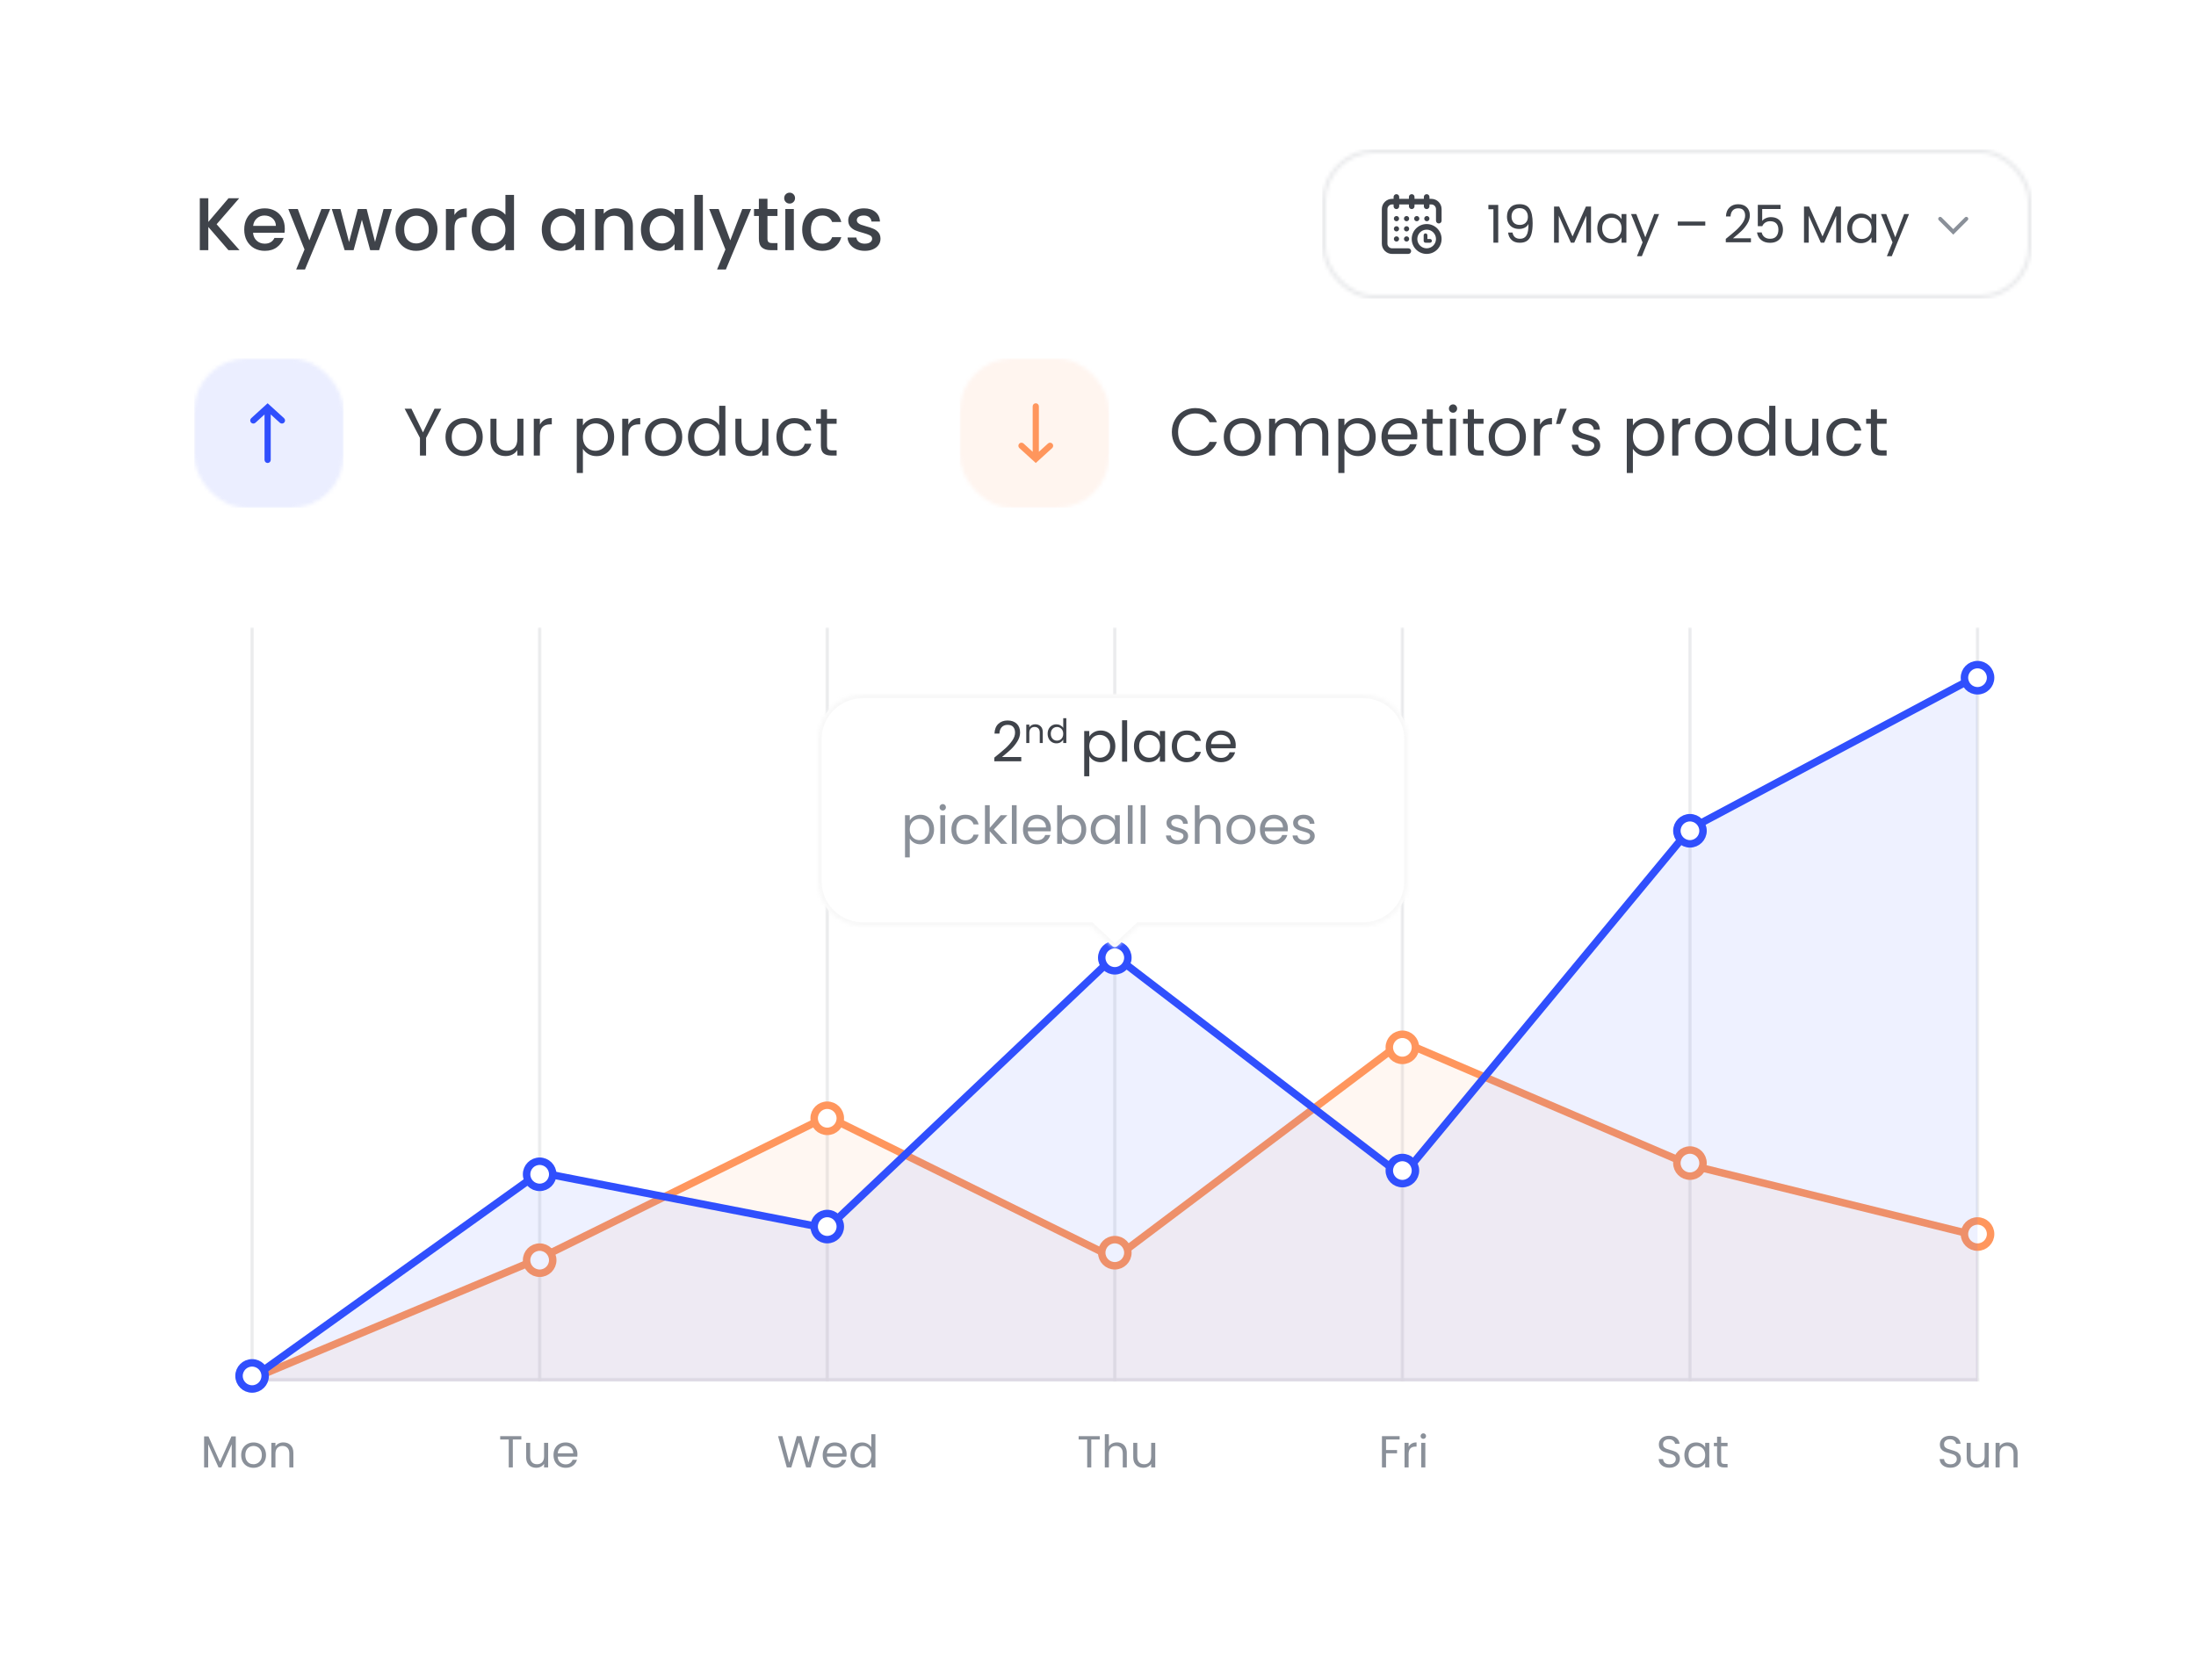 <svg width="588" height="450" viewBox="0 0 588 450" fill="none" xmlns="http://www.w3.org/2000/svg">
<g filter="url(#filter0_d_17_1334)">
<mask id="mask0_17_1334" style="mask-type:alpha" maskUnits="userSpaceOnUse" x="28" y="16" width="540" height="402">
<rect x="28" y="16" width="540" height="402" rx="20" fill="white"/>
</mask>
<g mask="url(#mask0_17_1334)">
<rect x="28" y="16" width="540" height="402" fill="white"/>
</g>
</g>
<path d="M63.134 384.696V393H62.042V386.808L59.282 393H58.514L55.742 386.796V393H54.65V384.696H55.826L58.898 391.56L61.97 384.696H63.134ZM67.854 393.108C67.238 393.108 66.678 392.968 66.174 392.688C65.678 392.408 65.286 392.012 64.998 391.5C64.718 390.98 64.578 390.38 64.578 389.7C64.578 389.028 64.722 388.436 65.01 387.924C65.306 387.404 65.706 387.008 66.21 386.736C66.714 386.456 67.278 386.316 67.902 386.316C68.526 386.316 69.09 386.456 69.594 386.736C70.098 387.008 70.494 387.4 70.782 387.912C71.078 388.424 71.226 389.02 71.226 389.7C71.226 390.38 71.074 390.98 70.77 391.5C70.474 392.012 70.07 392.408 69.558 392.688C69.046 392.968 68.478 393.108 67.854 393.108ZM67.854 392.148C68.246 392.148 68.614 392.056 68.958 391.872C69.302 391.688 69.578 391.412 69.786 391.044C70.002 390.676 70.11 390.228 70.11 389.7C70.11 389.172 70.006 388.724 69.798 388.356C69.59 387.988 69.318 387.716 68.982 387.54C68.646 387.356 68.282 387.264 67.89 387.264C67.49 387.264 67.122 387.356 66.786 387.54C66.458 387.716 66.194 387.988 65.994 388.356C65.794 388.724 65.694 389.172 65.694 389.7C65.694 390.236 65.79 390.688 65.982 391.056C66.182 391.424 66.446 391.7 66.774 391.884C67.102 392.06 67.462 392.148 67.854 392.148ZM75.865 386.304C76.665 386.304 77.313 386.548 77.809 387.036C78.305 387.516 78.553 388.212 78.553 389.124V393H77.473V389.28C77.473 388.624 77.309 388.124 76.981 387.78C76.653 387.428 76.205 387.252 75.637 387.252C75.061 387.252 74.601 387.432 74.257 387.792C73.921 388.152 73.753 388.676 73.753 389.364V393H72.661V386.424H73.753V387.36C73.969 387.024 74.261 386.764 74.629 386.58C75.005 386.396 75.417 386.304 75.865 386.304Z" fill="#8A9099"/>
<path d="M139.595 384.636V385.524H137.315V393H136.223V385.524H133.931V384.636H139.595ZM146.772 386.424V393H145.68V392.028C145.472 392.364 145.18 392.628 144.804 392.82C144.436 393.004 144.028 393.096 143.58 393.096C143.068 393.096 142.608 392.992 142.2 392.784C141.792 392.568 141.468 392.248 141.228 391.824C140.996 391.4 140.88 390.884 140.88 390.276V386.424H141.96V390.132C141.96 390.78 142.124 391.28 142.452 391.632C142.78 391.976 143.228 392.148 143.796 392.148C144.38 392.148 144.84 391.968 145.176 391.608C145.512 391.248 145.68 390.724 145.68 390.036V386.424H146.772ZM154.615 389.46C154.615 389.668 154.603 389.888 154.579 390.12H149.323C149.363 390.768 149.583 391.276 149.983 391.644C150.391 392.004 150.883 392.184 151.459 392.184C151.931 392.184 152.323 392.076 152.635 391.86C152.955 391.636 153.179 391.34 153.307 390.972H154.483C154.307 391.604 153.955 392.12 153.427 392.52C152.899 392.912 152.243 393.108 151.459 393.108C150.835 393.108 150.275 392.968 149.779 392.688C149.291 392.408 148.907 392.012 148.627 391.5C148.347 390.98 148.207 390.38 148.207 389.7C148.207 389.02 148.343 388.424 148.615 387.912C148.887 387.4 149.267 387.008 149.755 386.736C150.251 386.456 150.819 386.316 151.459 386.316C152.083 386.316 152.635 386.452 153.115 386.724C153.595 386.996 153.963 387.372 154.219 387.852C154.483 388.324 154.615 388.86 154.615 389.46ZM153.487 389.232C153.487 388.816 153.395 388.46 153.211 388.164C153.027 387.86 152.775 387.632 152.455 387.48C152.143 387.32 151.795 387.24 151.411 387.24C150.859 387.24 150.387 387.416 149.995 387.768C149.611 388.12 149.391 388.608 149.335 389.232H153.487Z" fill="#8A9099"/>
<path d="M219.497 384.636L217.073 393H215.849L213.905 386.268L211.889 393L210.677 393.012L208.337 384.636H209.501L211.325 391.728L213.341 384.636H214.565L216.485 391.704L218.321 384.636H219.497ZM226.692 389.46C226.692 389.668 226.68 389.888 226.656 390.12H221.4C221.44 390.768 221.66 391.276 222.06 391.644C222.468 392.004 222.96 392.184 223.536 392.184C224.008 392.184 224.4 392.076 224.712 391.86C225.032 391.636 225.256 391.34 225.384 390.972H226.56C226.384 391.604 226.032 392.12 225.504 392.52C224.976 392.912 224.32 393.108 223.536 393.108C222.912 393.108 222.352 392.968 221.856 392.688C221.368 392.408 220.984 392.012 220.704 391.5C220.424 390.98 220.284 390.38 220.284 389.7C220.284 389.02 220.42 388.424 220.692 387.912C220.964 387.4 221.344 387.008 221.832 386.736C222.328 386.456 222.896 386.316 223.536 386.316C224.16 386.316 224.712 386.452 225.192 386.724C225.672 386.996 226.04 387.372 226.296 387.852C226.56 388.324 226.692 388.86 226.692 389.46ZM225.564 389.232C225.564 388.816 225.472 388.46 225.288 388.164C225.104 387.86 224.852 387.632 224.532 387.48C224.22 387.32 223.872 387.24 223.488 387.24C222.936 387.24 222.464 387.416 222.072 387.768C221.688 388.12 221.468 388.608 221.412 389.232H225.564ZM227.726 389.688C227.726 389.016 227.862 388.428 228.134 387.924C228.406 387.412 228.778 387.016 229.25 386.736C229.73 386.456 230.266 386.316 230.858 386.316C231.37 386.316 231.846 386.436 232.286 386.676C232.726 386.908 233.062 387.216 233.294 387.6V384.12H234.398V393H233.294V391.764C233.078 392.156 232.758 392.48 232.334 392.736C231.91 392.984 231.414 393.108 230.846 393.108C230.262 393.108 229.73 392.964 229.25 392.676C228.778 392.388 228.406 391.984 228.134 391.464C227.862 390.944 227.726 390.352 227.726 389.688ZM233.294 389.7C233.294 389.204 233.194 388.772 232.994 388.404C232.794 388.036 232.522 387.756 232.178 387.564C231.842 387.364 231.47 387.264 231.062 387.264C230.654 387.264 230.282 387.36 229.946 387.552C229.61 387.744 229.342 388.024 229.142 388.392C228.942 388.76 228.842 389.192 228.842 389.688C228.842 390.192 228.942 390.632 229.142 391.008C229.342 391.376 229.61 391.66 229.946 391.86C230.282 392.052 230.654 392.148 231.062 392.148C231.47 392.148 231.842 392.052 232.178 391.86C232.522 391.66 232.794 391.376 232.994 391.008C233.194 390.632 233.294 390.196 233.294 389.7Z" fill="#8A9099"/>
<path d="M294.478 384.636V385.524H292.198V393H291.106V385.524H288.814V384.636H294.478ZM299.086 386.304C299.582 386.304 300.03 386.412 300.43 386.628C300.83 386.836 301.142 387.152 301.366 387.576C301.598 388 301.714 388.516 301.714 389.124V393H300.634V389.28C300.634 388.624 300.47 388.124 300.142 387.78C299.814 387.428 299.366 387.252 298.798 387.252C298.222 387.252 297.762 387.432 297.418 387.792C297.082 388.152 296.914 388.676 296.914 389.364V393H295.822V384.12H296.914V387.36C297.13 387.024 297.426 386.764 297.802 386.58C298.186 386.396 298.614 386.304 299.086 386.304ZM309.33 386.424V393H308.238V392.028C308.03 392.364 307.738 392.628 307.362 392.82C306.994 393.004 306.586 393.096 306.138 393.096C305.626 393.096 305.166 392.992 304.758 392.784C304.35 392.568 304.026 392.248 303.786 391.824C303.554 391.4 303.438 390.884 303.438 390.276V386.424H304.518V390.132C304.518 390.78 304.682 391.28 305.01 391.632C305.338 391.976 305.786 392.148 306.354 392.148C306.938 392.148 307.398 391.968 307.734 391.608C308.07 391.248 308.238 390.724 308.238 390.036V386.424H309.33Z" fill="#8A9099"/>
<path d="M374.759 384.636V385.524H371.123V388.344H374.075V389.232H371.123V393H370.031V384.636H374.759ZM377.17 387.492C377.362 387.116 377.634 386.824 377.986 386.616C378.346 386.408 378.782 386.304 379.294 386.304V387.432H379.006C377.782 387.432 377.17 388.096 377.17 389.424V393H376.078V386.424H377.17V387.492ZM381.118 385.356C380.91 385.356 380.734 385.284 380.59 385.14C380.446 384.996 380.374 384.82 380.374 384.612C380.374 384.404 380.446 384.228 380.59 384.084C380.734 383.94 380.91 383.868 381.118 383.868C381.318 383.868 381.486 383.94 381.622 384.084C381.766 384.228 381.838 384.404 381.838 384.612C381.838 384.82 381.766 384.996 381.622 385.14C381.486 385.284 381.318 385.356 381.118 385.356ZM381.646 386.424V393H380.554V386.424H381.646Z" fill="#8A9099"/>
<path d="M447.022 393.084C446.47 393.084 445.974 392.988 445.534 392.796C445.102 392.596 444.762 392.324 444.514 391.98C444.266 391.628 444.138 391.224 444.13 390.768H445.294C445.334 391.16 445.494 391.492 445.774 391.764C446.062 392.028 446.478 392.16 447.022 392.16C447.542 392.16 447.95 392.032 448.246 391.776C448.55 391.512 448.702 391.176 448.702 390.768C448.702 390.448 448.614 390.188 448.438 389.988C448.262 389.788 448.042 389.636 447.778 389.532C447.514 389.428 447.158 389.316 446.71 389.196C446.158 389.052 445.714 388.908 445.378 388.764C445.05 388.62 444.766 388.396 444.526 388.092C444.294 387.78 444.178 387.364 444.178 386.844C444.178 386.388 444.294 385.984 444.526 385.632C444.758 385.28 445.082 385.008 445.498 384.816C445.922 384.624 446.406 384.528 446.95 384.528C447.734 384.528 448.374 384.724 448.87 385.116C449.374 385.508 449.658 386.028 449.722 386.676H448.522C448.482 386.356 448.314 386.076 448.018 385.836C447.722 385.588 447.33 385.464 446.842 385.464C446.386 385.464 446.014 385.584 445.726 385.824C445.438 386.056 445.294 386.384 445.294 386.808C445.294 387.112 445.378 387.36 445.546 387.552C445.722 387.744 445.934 387.892 446.182 387.996C446.438 388.092 446.794 388.204 447.25 388.332C447.802 388.484 448.246 388.636 448.582 388.788C448.918 388.932 449.206 389.16 449.446 389.472C449.686 389.776 449.806 390.192 449.806 390.72C449.806 391.128 449.698 391.512 449.482 391.872C449.266 392.232 448.946 392.524 448.522 392.748C448.098 392.972 447.598 393.084 447.022 393.084ZM451.005 389.688C451.005 389.016 451.141 388.428 451.413 387.924C451.685 387.412 452.057 387.016 452.529 386.736C453.009 386.456 453.541 386.316 454.125 386.316C454.701 386.316 455.201 386.44 455.625 386.688C456.049 386.936 456.365 387.248 456.573 387.624V386.424H457.677V393H456.573V391.776C456.357 392.16 456.033 392.48 455.601 392.736C455.177 392.984 454.681 393.108 454.113 393.108C453.529 393.108 453.001 392.964 452.529 392.676C452.057 392.388 451.685 391.984 451.413 391.464C451.141 390.944 451.005 390.352 451.005 389.688ZM456.573 389.7C456.573 389.204 456.473 388.772 456.273 388.404C456.073 388.036 455.801 387.756 455.457 387.564C455.121 387.364 454.749 387.264 454.341 387.264C453.933 387.264 453.561 387.36 453.225 387.552C452.889 387.744 452.621 388.024 452.421 388.392C452.221 388.76 452.121 389.192 452.121 389.688C452.121 390.192 452.221 390.632 452.421 391.008C452.621 391.376 452.889 391.66 453.225 391.86C453.561 392.052 453.933 392.148 454.341 392.148C454.749 392.148 455.121 392.052 455.457 391.86C455.801 391.66 456.073 391.376 456.273 391.008C456.473 390.632 456.573 390.196 456.573 389.7ZM460.854 387.324V391.2C460.854 391.52 460.922 391.748 461.058 391.884C461.194 392.012 461.43 392.076 461.766 392.076H462.57V393H461.586C460.978 393 460.522 392.86 460.218 392.58C459.914 392.3 459.762 391.84 459.762 391.2V387.324H458.91V386.424H459.762V384.768H460.854V386.424H462.57V387.324H460.854Z" fill="#8A9099"/>
<path d="M522.267 393.084C521.715 393.084 521.219 392.988 520.779 392.796C520.347 392.596 520.007 392.324 519.759 391.98C519.511 391.628 519.383 391.224 519.375 390.768H520.539C520.579 391.16 520.739 391.492 521.019 391.764C521.307 392.028 521.723 392.16 522.267 392.16C522.787 392.16 523.195 392.032 523.491 391.776C523.795 391.512 523.947 391.176 523.947 390.768C523.947 390.448 523.859 390.188 523.683 389.988C523.507 389.788 523.287 389.636 523.023 389.532C522.759 389.428 522.403 389.316 521.955 389.196C521.403 389.052 520.959 388.908 520.623 388.764C520.295 388.62 520.011 388.396 519.771 388.092C519.539 387.78 519.423 387.364 519.423 386.844C519.423 386.388 519.539 385.984 519.771 385.632C520.003 385.28 520.327 385.008 520.743 384.816C521.167 384.624 521.651 384.528 522.195 384.528C522.979 384.528 523.619 384.724 524.115 385.116C524.619 385.508 524.903 386.028 524.967 386.676H523.767C523.727 386.356 523.559 386.076 523.263 385.836C522.967 385.588 522.575 385.464 522.087 385.464C521.631 385.464 521.259 385.584 520.971 385.824C520.683 386.056 520.539 386.384 520.539 386.808C520.539 387.112 520.623 387.36 520.791 387.552C520.967 387.744 521.179 387.892 521.427 387.996C521.683 388.092 522.039 388.204 522.495 388.332C523.047 388.484 523.491 388.636 523.827 388.788C524.163 388.932 524.451 389.16 524.691 389.472C524.931 389.776 525.051 390.192 525.051 390.72C525.051 391.128 524.943 391.512 524.727 391.872C524.511 392.232 524.191 392.524 523.767 392.748C523.343 392.972 522.843 393.084 522.267 393.084ZM532.49 386.424V393H531.398V392.028C531.19 392.364 530.898 392.628 530.522 392.82C530.154 393.004 529.746 393.096 529.298 393.096C528.786 393.096 528.326 392.992 527.918 392.784C527.51 392.568 527.186 392.248 526.946 391.824C526.714 391.4 526.598 390.884 526.598 390.276V386.424H527.678V390.132C527.678 390.78 527.842 391.28 528.17 391.632C528.498 391.976 528.946 392.148 529.514 392.148C530.098 392.148 530.558 391.968 530.894 391.608C531.23 391.248 531.398 390.724 531.398 390.036V386.424H532.49ZM537.538 386.304C538.338 386.304 538.986 386.548 539.482 387.036C539.978 387.516 540.226 388.212 540.226 389.124V393H539.146V389.28C539.146 388.624 538.982 388.124 538.654 387.78C538.326 387.428 537.878 387.252 537.31 387.252C536.734 387.252 536.274 387.432 535.93 387.792C535.594 388.152 535.426 388.676 535.426 389.364V393H534.334V386.424H535.426V387.36C535.642 387.024 535.934 386.764 536.302 386.58C536.678 386.396 537.09 386.304 537.538 386.304Z" fill="#8A9099"/>
<mask id="mask1_17_1334" style="mask-type:alpha" maskUnits="userSpaceOnUse" x="67" y="369" width="463" height="1">
<rect x="67" y="369" width="463" height="1" fill="#EDEDED"/>
</mask>
<g mask="url(#mask1_17_1334)">
<rect x="67" y="369" width="463" height="1" fill="#E8E9EB"/>
</g>
<mask id="mask2_17_1334" style="mask-type:alpha" maskUnits="userSpaceOnUse" x="67" y="168" width="1" height="202">
<rect x="67" y="370" width="202" height="1" transform="rotate(-90 67 370)" fill="#EDEDED"/>
</mask>
<g mask="url(#mask2_17_1334)">
<rect x="67" y="370" width="202" height="1" transform="rotate(-90 67 370)" fill="#E8E9EB"/>
</g>
<mask id="mask3_17_1334" style="mask-type:alpha" maskUnits="userSpaceOnUse" x="144" y="168" width="1" height="202">
<rect x="144" y="370" width="202" height="1" transform="rotate(-90 144 370)" fill="#EDEDED"/>
</mask>
<g mask="url(#mask3_17_1334)">
<rect x="144" y="370" width="202" height="1" transform="rotate(-90 144 370)" fill="#E8E9EB"/>
</g>
<mask id="mask4_17_1334" style="mask-type:alpha" maskUnits="userSpaceOnUse" x="221" y="168" width="1" height="202">
<rect x="221" y="370" width="202" height="1" transform="rotate(-90 221 370)" fill="#EDEDED"/>
</mask>
<g mask="url(#mask4_17_1334)">
<rect x="221" y="370" width="202" height="1" transform="rotate(-90 221 370)" fill="#E8E9EB"/>
</g>
<mask id="mask5_17_1334" style="mask-type:alpha" maskUnits="userSpaceOnUse" x="298" y="168" width="1" height="202">
<rect x="298" y="370" width="202" height="1" transform="rotate(-90 298 370)" fill="#EDEDED"/>
</mask>
<g mask="url(#mask5_17_1334)">
<rect x="298" y="370" width="202" height="1" transform="rotate(-90 298 370)" fill="#E8E9EB"/>
</g>
<mask id="mask6_17_1334" style="mask-type:alpha" maskUnits="userSpaceOnUse" x="375" y="168" width="1" height="202">
<rect x="375" y="370" width="202" height="1" transform="rotate(-90 375 370)" fill="#EDEDED"/>
</mask>
<g mask="url(#mask6_17_1334)">
<rect x="375" y="370" width="202" height="1" transform="rotate(-90 375 370)" fill="#E8E9EB"/>
</g>
<mask id="mask7_17_1334" style="mask-type:alpha" maskUnits="userSpaceOnUse" x="452" y="168" width="1" height="202">
<rect x="452" y="370" width="202" height="1" transform="rotate(-90 452 370)" fill="#EDEDED"/>
</mask>
<g mask="url(#mask7_17_1334)">
<rect x="452" y="370" width="202" height="1" transform="rotate(-90 452 370)" fill="#E8E9EB"/>
</g>
<mask id="mask8_17_1334" style="mask-type:alpha" maskUnits="userSpaceOnUse" x="529" y="168" width="1" height="202">
<rect x="529" y="370" width="202" height="1" transform="rotate(-90 529 370)" fill="#EDEDED"/>
</mask>
<g mask="url(#mask8_17_1334)">
<rect x="529" y="370" width="202" height="1" transform="rotate(-90 529 370)" fill="#E8E9EB"/>
</g>
<path opacity="0.08" d="M144.5 337L67 370H529.5V331L452.5 312L375.5 279L298.5 337L221.5 299L144.5 337Z" fill="#FF965D"/>
<path d="M67 369.5L144.5 337L221.5 299L298.5 337L375.5 279L452.5 312L529.5 331" stroke="#FF965D" stroke-width="2"/>
<circle cx="144.5" cy="337.5" r="3.5" fill="white" stroke="#FF965D" stroke-width="2"/>
<circle cx="221.5" cy="299.5" r="3.5" fill="white" stroke="#FF965D" stroke-width="2"/>
<circle cx="298.5" cy="335.5" r="3.5" fill="white" stroke="#FF965D" stroke-width="2"/>
<circle cx="375.5" cy="280.5" r="3.5" fill="white" stroke="#FF965D" stroke-width="2"/>
<circle cx="452.5" cy="311.5" r="3.5" fill="white" stroke="#FF965D" stroke-width="2"/>
<circle cx="529.5" cy="330.5" r="3.5" fill="white" stroke="#FF965D" stroke-width="2"/>
<path opacity="0.08" d="M144.5 314L67 370H529.5V181L452.5 222L375.5 315L298.5 256L221.5 329L144.5 314Z" fill="#304FFD"/>
<path d="M67 369.5L144.5 314L221.5 329L298.5 256L375.5 315L452.5 222L529.5 181" stroke="#304FFD" stroke-width="2"/>
<circle cx="144.5" cy="314.5" r="3.5" fill="white" stroke="#304FFD" stroke-width="2"/>
<circle cx="67.5" cy="368.5" r="3.5" fill="white" stroke="#304FFD" stroke-width="2"/>
<circle cx="221.5" cy="328.5" r="3.5" fill="white" stroke="#304FFD" stroke-width="2"/>
<circle cx="298.5" cy="256.5" r="3.5" fill="white" stroke="#304FFD" stroke-width="2"/>
<circle cx="375.5" cy="313.5" r="3.5" fill="white" stroke="#304FFD" stroke-width="2"/>
<circle cx="452.5" cy="222.5" r="3.5" fill="white" stroke="#304FFD" stroke-width="2"/>
<circle cx="529.5" cy="181.5" r="3.5" fill="white" stroke="#304FFD" stroke-width="2"/>
<g filter="url(#filter1_d_17_1334)">
<path d="M299.183 245.363C298.798 245.722 298.202 245.722 297.817 245.363L292.071 240L231 240C224.373 240 219 234.627 219 228V190C219 183.373 224.373 178 231 178H365C371.627 178 377 183.373 377 190V228C377 234.627 371.627 240 365 240H304.929L299.183 245.363Z" fill="white"/>
<mask id="path-44-inside-1_17_1334" fill="white">
<path d="M299.183 245.363C298.798 245.722 298.202 245.722 297.817 245.363L292.071 240L231 240C224.373 240 219 234.627 219 228V190C219 183.373 224.373 178 231 178H365C371.627 178 377 183.373 377 190V228C377 234.627 371.627 240 365 240H304.929L299.183 245.363Z"/>
</mask>
<path d="M299.183 245.363L299.865 246.094L299.865 246.094L299.183 245.363ZM297.817 245.363L297.135 246.094L297.135 246.094L297.817 245.363ZM292.071 240L292.754 239.269L292.465 239H292.071V240ZM231 240L231 241H231V240ZM219 190L218 190V190H219ZM231 178L231 177H231L231 178ZM365 178L365 177H365V178ZM377 190L378 190L378 190L377 190ZM365 240L365 241H365L365 240ZM304.929 240V239H304.535L304.246 239.269L304.929 240ZM299.183 245.363L298.5 244.632L298.5 244.632L297.817 245.363L297.135 246.094C297.903 246.811 299.097 246.811 299.865 246.094L299.183 245.363ZM297.817 245.363L298.5 244.632L292.754 239.269L292.071 240L291.389 240.731L297.135 246.094L297.817 245.363ZM292.071 240V239L231 239V240V241L292.071 241V240ZM231 240L231 239C224.925 239 220 234.075 220 228H219H218C218 235.18 223.82 241 231 241L231 240ZM219 228H220V190H219H218V228H219ZM219 190L220 190C220 183.925 224.925 179 231 179L231 178L231 177C223.82 177 218 182.82 218 190L219 190ZM231 178V179H365V178V177H231V178ZM365 178L365 179C371.075 179 376 183.925 376 190L377 190L378 190C378 182.82 372.18 177 365 177L365 178ZM377 190H376V228H377H378V190H377ZM377 228H376C376 234.075 371.075 239 365 239L365 240L365 241C372.18 241 378 235.18 378 228H377ZM365 240V239H304.929V240V241H365V240ZM304.929 240L304.246 239.269L298.5 244.632L299.183 245.363L299.865 246.094L305.611 240.731L304.929 240Z" fill="#F8F8F8" mask="url(#path-44-inside-1_17_1334)"/>
</g>
<path d="M243.598 219.742C243.85 219.303 244.223 218.939 244.718 218.65C245.222 218.351 245.805 218.202 246.468 218.202C247.149 218.202 247.765 218.365 248.316 218.692C248.876 219.019 249.315 219.481 249.632 220.078C249.949 220.666 250.108 221.352 250.108 222.136C250.108 222.911 249.949 223.601 249.632 224.208C249.315 224.815 248.876 225.286 248.316 225.622C247.765 225.958 247.149 226.126 246.468 226.126C245.815 226.126 245.236 225.981 244.732 225.692C244.237 225.393 243.859 225.025 243.598 224.586V229.64H242.324V218.328H243.598V219.742ZM248.806 222.136C248.806 221.557 248.689 221.053 248.456 220.624C248.223 220.195 247.905 219.868 247.504 219.644C247.112 219.42 246.678 219.308 246.202 219.308C245.735 219.308 245.301 219.425 244.9 219.658C244.508 219.882 244.191 220.213 243.948 220.652C243.715 221.081 243.598 221.581 243.598 222.15C243.598 222.729 243.715 223.237 243.948 223.676C244.191 224.105 244.508 224.437 244.9 224.67C245.301 224.894 245.735 225.006 246.202 225.006C246.678 225.006 247.112 224.894 247.504 224.67C247.905 224.437 248.223 224.105 248.456 223.676C248.689 223.237 248.806 222.724 248.806 222.136ZM252.443 217.082C252.2 217.082 251.995 216.998 251.827 216.83C251.659 216.662 251.575 216.457 251.575 216.214C251.575 215.971 251.659 215.766 251.827 215.598C251.995 215.43 252.2 215.346 252.443 215.346C252.676 215.346 252.872 215.43 253.031 215.598C253.199 215.766 253.283 215.971 253.283 216.214C253.283 216.457 253.199 216.662 253.031 216.83C252.872 216.998 252.676 217.082 252.443 217.082ZM253.059 218.328V226H251.785V218.328H253.059ZM254.754 222.15C254.754 221.357 254.913 220.666 255.23 220.078C255.548 219.481 255.986 219.019 256.546 218.692C257.116 218.365 257.764 218.202 258.492 218.202C259.435 218.202 260.21 218.431 260.816 218.888C261.432 219.345 261.838 219.98 262.034 220.792H260.662C260.532 220.325 260.275 219.957 259.892 219.686C259.519 219.415 259.052 219.28 258.492 219.28C257.764 219.28 257.176 219.532 256.728 220.036C256.28 220.531 256.056 221.235 256.056 222.15C256.056 223.074 256.28 223.788 256.728 224.292C257.176 224.796 257.764 225.048 258.492 225.048C259.052 225.048 259.519 224.917 259.892 224.656C260.266 224.395 260.522 224.021 260.662 223.536H262.034C261.829 224.32 261.418 224.95 260.802 225.426C260.186 225.893 259.416 226.126 258.492 226.126C257.764 226.126 257.116 225.963 256.546 225.636C255.986 225.309 255.548 224.847 255.23 224.25C254.913 223.653 254.754 222.953 254.754 222.15ZM268.018 226L265.008 222.612V226H263.734V215.64H265.008V221.73L267.962 218.328H269.74L266.128 222.15L269.754 226H268.018ZM272.213 215.64V226H270.939V215.64H272.213ZM281.385 221.87C281.385 222.113 281.371 222.369 281.343 222.64H275.211C275.257 223.396 275.514 223.989 275.981 224.418C276.457 224.838 277.031 225.048 277.703 225.048C278.253 225.048 278.711 224.922 279.075 224.67C279.448 224.409 279.709 224.063 279.859 223.634H281.231C281.025 224.371 280.615 224.973 279.999 225.44C279.383 225.897 278.617 226.126 277.703 226.126C276.975 226.126 276.321 225.963 275.743 225.636C275.173 225.309 274.725 224.847 274.399 224.25C274.072 223.643 273.909 222.943 273.909 222.15C273.909 221.357 274.067 220.661 274.385 220.064C274.702 219.467 275.145 219.009 275.715 218.692C276.293 218.365 276.956 218.202 277.703 218.202C278.431 218.202 279.075 218.361 279.635 218.678C280.195 218.995 280.624 219.434 280.923 219.994C281.231 220.545 281.385 221.17 281.385 221.87ZM280.069 221.604C280.069 221.119 279.961 220.703 279.747 220.358C279.532 220.003 279.238 219.737 278.865 219.56C278.501 219.373 278.095 219.28 277.647 219.28C277.003 219.28 276.452 219.485 275.995 219.896C275.547 220.307 275.29 220.876 275.225 221.604H280.069ZM284.34 219.756C284.602 219.299 284.984 218.925 285.488 218.636C285.992 218.347 286.566 218.202 287.21 218.202C287.901 218.202 288.522 218.365 289.072 218.692C289.623 219.019 290.057 219.481 290.374 220.078C290.692 220.666 290.85 221.352 290.85 222.136C290.85 222.911 290.692 223.601 290.374 224.208C290.057 224.815 289.618 225.286 289.058 225.622C288.508 225.958 287.892 226.126 287.21 226.126C286.548 226.126 285.964 225.981 285.46 225.692C284.966 225.403 284.592 225.034 284.34 224.586V226H283.066V215.64H284.34V219.756ZM289.548 222.136C289.548 221.557 289.432 221.053 289.198 220.624C288.965 220.195 288.648 219.868 288.246 219.644C287.854 219.42 287.42 219.308 286.944 219.308C286.478 219.308 286.044 219.425 285.642 219.658C285.25 219.882 284.933 220.213 284.69 220.652C284.457 221.081 284.34 221.581 284.34 222.15C284.34 222.729 284.457 223.237 284.69 223.676C284.933 224.105 285.25 224.437 285.642 224.67C286.044 224.894 286.478 225.006 286.944 225.006C287.42 225.006 287.854 224.894 288.246 224.67C288.648 224.437 288.965 224.105 289.198 223.676C289.432 223.237 289.548 222.724 289.548 222.136ZM292.051 222.136C292.051 221.352 292.21 220.666 292.527 220.078C292.845 219.481 293.279 219.019 293.829 218.692C294.389 218.365 295.01 218.202 295.691 218.202C296.363 218.202 296.947 218.347 297.441 218.636C297.936 218.925 298.305 219.289 298.547 219.728V218.328H299.835V226H298.547V224.572C298.295 225.02 297.917 225.393 297.413 225.692C296.919 225.981 296.34 226.126 295.677 226.126C294.996 226.126 294.38 225.958 293.829 225.622C293.279 225.286 292.845 224.815 292.527 224.208C292.21 223.601 292.051 222.911 292.051 222.136ZM298.547 222.15C298.547 221.571 298.431 221.067 298.197 220.638C297.964 220.209 297.647 219.882 297.245 219.658C296.853 219.425 296.419 219.308 295.943 219.308C295.467 219.308 295.033 219.42 294.641 219.644C294.249 219.868 293.937 220.195 293.703 220.624C293.47 221.053 293.353 221.557 293.353 222.136C293.353 222.724 293.47 223.237 293.703 223.676C293.937 224.105 294.249 224.437 294.641 224.67C295.033 224.894 295.467 225.006 295.943 225.006C296.419 225.006 296.853 224.894 297.245 224.67C297.647 224.437 297.964 224.105 298.197 223.676C298.431 223.237 298.547 222.729 298.547 222.15ZM303.262 215.64V226H301.988V215.64H303.262ZM306.707 215.64V226H305.433V215.64H306.707ZM315.327 226.126C314.739 226.126 314.212 226.028 313.745 225.832C313.279 225.627 312.91 225.347 312.639 224.992C312.369 224.628 312.219 224.213 312.191 223.746H313.507C313.545 224.129 313.722 224.441 314.039 224.684C314.366 224.927 314.791 225.048 315.313 225.048C315.799 225.048 316.181 224.941 316.461 224.726C316.741 224.511 316.881 224.241 316.881 223.914C316.881 223.578 316.732 223.331 316.433 223.172C316.135 223.004 315.673 222.841 315.047 222.682C314.478 222.533 314.011 222.383 313.647 222.234C313.293 222.075 312.985 221.847 312.723 221.548C312.471 221.24 312.345 220.839 312.345 220.344C312.345 219.952 312.462 219.593 312.695 219.266C312.929 218.939 313.26 218.683 313.689 218.496C314.119 218.3 314.609 218.202 315.159 218.202C316.009 218.202 316.695 218.417 317.217 218.846C317.74 219.275 318.02 219.863 318.057 220.61H316.783C316.755 220.209 316.592 219.887 316.293 219.644C316.004 219.401 315.612 219.28 315.117 219.28C314.66 219.28 314.296 219.378 314.025 219.574C313.755 219.77 313.619 220.027 313.619 220.344C313.619 220.596 313.699 220.806 313.857 220.974C314.025 221.133 314.231 221.263 314.473 221.366C314.725 221.459 315.071 221.567 315.509 221.688C316.06 221.837 316.508 221.987 316.853 222.136C317.199 222.276 317.493 222.491 317.735 222.78C317.987 223.069 318.118 223.447 318.127 223.914C318.127 224.334 318.011 224.712 317.777 225.048C317.544 225.384 317.213 225.65 316.783 225.846C316.363 226.033 315.878 226.126 315.327 226.126ZM323.734 218.188C324.312 218.188 324.835 218.314 325.302 218.566C325.768 218.809 326.132 219.177 326.394 219.672C326.664 220.167 326.8 220.769 326.8 221.478V226H325.54V221.66C325.54 220.895 325.348 220.311 324.966 219.91C324.583 219.499 324.06 219.294 323.398 219.294C322.726 219.294 322.189 219.504 321.788 219.924C321.396 220.344 321.2 220.955 321.2 221.758V226H319.926V215.64H321.2V219.42C321.452 219.028 321.797 218.725 322.236 218.51C322.684 218.295 323.183 218.188 323.734 218.188ZM332.227 226.126C331.508 226.126 330.855 225.963 330.267 225.636C329.688 225.309 329.231 224.847 328.895 224.25C328.568 223.643 328.405 222.943 328.405 222.15C328.405 221.366 328.573 220.675 328.909 220.078C329.254 219.471 329.721 219.009 330.309 218.692C330.897 218.365 331.555 218.202 332.283 218.202C333.011 218.202 333.669 218.365 334.257 218.692C334.845 219.009 335.307 219.467 335.643 220.064C335.988 220.661 336.161 221.357 336.161 222.15C336.161 222.943 335.983 223.643 335.629 224.25C335.283 224.847 334.812 225.309 334.215 225.636C333.617 225.963 332.955 226.126 332.227 226.126ZM332.227 225.006C332.684 225.006 333.113 224.899 333.515 224.684C333.916 224.469 334.238 224.147 334.481 223.718C334.733 223.289 334.859 222.766 334.859 222.15C334.859 221.534 334.737 221.011 334.495 220.582C334.252 220.153 333.935 219.835 333.543 219.63C333.151 219.415 332.726 219.308 332.269 219.308C331.802 219.308 331.373 219.415 330.981 219.63C330.598 219.835 330.29 220.153 330.057 220.582C329.823 221.011 329.707 221.534 329.707 222.15C329.707 222.775 329.819 223.303 330.043 223.732C330.276 224.161 330.584 224.483 330.967 224.698C331.349 224.903 331.769 225.006 332.227 225.006ZM344.836 221.87C344.836 222.113 344.822 222.369 344.794 222.64H338.662C338.708 223.396 338.965 223.989 339.432 224.418C339.908 224.838 340.482 225.048 341.154 225.048C341.704 225.048 342.162 224.922 342.526 224.67C342.899 224.409 343.16 224.063 343.31 223.634H344.682C344.476 224.371 344.066 224.973 343.45 225.44C342.834 225.897 342.068 226.126 341.154 226.126C340.426 226.126 339.772 225.963 339.194 225.636C338.624 225.309 338.176 224.847 337.85 224.25C337.523 223.643 337.36 222.943 337.36 222.15C337.36 221.357 337.518 220.661 337.836 220.064C338.153 219.467 338.596 219.009 339.166 218.692C339.744 218.365 340.407 218.202 341.154 218.202C341.882 218.202 342.526 218.361 343.086 218.678C343.646 218.995 344.075 219.434 344.374 219.994C344.682 220.545 344.836 221.17 344.836 221.87ZM343.52 221.604C343.52 221.119 343.412 220.703 343.198 220.358C342.983 220.003 342.689 219.737 342.316 219.56C341.952 219.373 341.546 219.28 341.098 219.28C340.454 219.28 339.903 219.485 339.446 219.896C338.998 220.307 338.741 220.876 338.676 221.604H343.52ZM349.233 226.126C348.645 226.126 348.118 226.028 347.651 225.832C347.185 225.627 346.816 225.347 346.545 224.992C346.275 224.628 346.125 224.213 346.097 223.746H347.413C347.451 224.129 347.628 224.441 347.945 224.684C348.272 224.927 348.697 225.048 349.219 225.048C349.705 225.048 350.087 224.941 350.367 224.726C350.647 224.511 350.787 224.241 350.787 223.914C350.787 223.578 350.638 223.331 350.339 223.172C350.041 223.004 349.579 222.841 348.953 222.682C348.384 222.533 347.917 222.383 347.553 222.234C347.199 222.075 346.891 221.847 346.629 221.548C346.377 221.24 346.251 220.839 346.251 220.344C346.251 219.952 346.368 219.593 346.601 219.266C346.835 218.939 347.166 218.683 347.595 218.496C348.025 218.3 348.515 218.202 349.065 218.202C349.915 218.202 350.601 218.417 351.123 218.846C351.646 219.275 351.926 219.863 351.963 220.61H350.689C350.661 220.209 350.498 219.887 350.199 219.644C349.91 219.401 349.518 219.28 349.023 219.28C348.566 219.28 348.202 219.378 347.931 219.574C347.661 219.77 347.525 220.027 347.525 220.344C347.525 220.596 347.605 220.806 347.763 220.974C347.931 221.133 348.137 221.263 348.379 221.366C348.631 221.459 348.977 221.567 349.415 221.688C349.966 221.837 350.414 221.987 350.759 222.136C351.105 222.276 351.399 222.491 351.641 222.78C351.893 223.069 352.024 223.447 352.033 223.914C352.033 224.334 351.917 224.712 351.683 225.048C351.45 225.384 351.119 225.65 350.689 225.846C350.269 226.033 349.784 226.126 349.233 226.126Z" fill="#8A9099"/>
<path d="M266.238 202.905C267.508 201.885 268.503 201.05 269.223 200.4C269.943 199.74 270.548 199.055 271.038 198.345C271.538 197.625 271.788 196.92 271.788 196.23C271.788 195.58 271.628 195.07 271.308 194.7C270.998 194.32 270.493 194.13 269.793 194.13C269.113 194.13 268.583 194.345 268.203 194.775C267.833 195.195 267.633 195.76 267.603 196.47H266.283C266.323 195.35 266.663 194.485 267.303 193.875C267.943 193.265 268.768 192.96 269.778 192.96C270.808 192.96 271.623 193.245 272.223 193.815C272.833 194.385 273.138 195.17 273.138 196.17C273.138 197 272.888 197.81 272.388 198.6C271.898 199.38 271.338 200.07 270.708 200.67C270.078 201.26 269.273 201.95 268.293 202.74H273.453V203.88H266.238V202.905ZM277.197 193.978C277.797 193.978 278.283 194.161 278.655 194.527C279.027 194.887 279.213 195.409 279.213 196.093V199H278.403V196.21C278.403 195.718 278.28 195.343 278.034 195.085C277.788 194.821 277.452 194.689 277.026 194.689C276.594 194.689 276.249 194.824 275.991 195.094C275.739 195.364 275.613 195.757 275.613 196.273V199H274.794V194.068H275.613V194.77C275.775 194.518 275.994 194.323 276.27 194.185C276.552 194.047 276.861 193.978 277.197 193.978ZM280.515 196.516C280.515 196.012 280.617 195.571 280.821 195.193C281.025 194.809 281.304 194.512 281.658 194.302C282.018 194.092 282.42 193.987 282.864 193.987C283.248 193.987 283.605 194.077 283.935 194.257C284.265 194.431 284.517 194.662 284.691 194.95V192.34H285.519V199H284.691V198.073C284.529 198.367 284.289 198.61 283.971 198.802C283.653 198.988 283.281 199.081 282.855 199.081C282.417 199.081 282.018 198.973 281.658 198.757C281.304 198.541 281.025 198.238 280.821 197.848C280.617 197.458 280.515 197.014 280.515 196.516ZM284.691 196.525C284.691 196.153 284.616 195.829 284.466 195.553C284.316 195.277 284.112 195.067 283.854 194.923C283.602 194.773 283.323 194.698 283.017 194.698C282.711 194.698 282.432 194.77 282.18 194.914C281.928 195.058 281.727 195.268 281.577 195.544C281.427 195.82 281.352 196.144 281.352 196.516C281.352 196.894 281.427 197.224 281.577 197.506C281.727 197.782 281.928 197.995 282.18 198.145C282.432 198.289 282.711 198.361 283.017 198.361C283.323 198.361 283.602 198.289 283.854 198.145C284.112 197.995 284.316 197.782 284.466 197.506C284.616 197.224 284.691 196.897 284.691 196.525ZM291.669 197.295C291.939 196.825 292.339 196.435 292.869 196.125C293.409 195.805 294.034 195.645 294.744 195.645C295.474 195.645 296.134 195.82 296.724 196.17C297.324 196.52 297.794 197.015 298.134 197.655C298.474 198.285 298.644 199.02 298.644 199.86C298.644 200.69 298.474 201.43 298.134 202.08C297.794 202.73 297.324 203.235 296.724 203.595C296.134 203.955 295.474 204.135 294.744 204.135C294.044 204.135 293.424 203.98 292.884 203.67C292.354 203.35 291.949 202.955 291.669 202.485V207.9H290.304V195.78H291.669V197.295ZM297.249 199.86C297.249 199.24 297.124 198.7 296.874 198.24C296.624 197.78 296.284 197.43 295.854 197.19C295.434 196.95 294.969 196.83 294.459 196.83C293.959 196.83 293.494 196.955 293.064 197.205C292.644 197.445 292.304 197.8 292.044 198.27C291.794 198.73 291.669 199.265 291.669 199.875C291.669 200.495 291.794 201.04 292.044 201.51C292.304 201.97 292.644 202.325 293.064 202.575C293.494 202.815 293.959 202.935 294.459 202.935C294.969 202.935 295.434 202.815 295.854 202.575C296.284 202.325 296.624 201.97 296.874 201.51C297.124 201.04 297.249 200.49 297.249 199.86ZM301.806 192.9V204H300.441V192.9H301.806ZM303.622 199.86C303.622 199.02 303.792 198.285 304.132 197.655C304.472 197.015 304.937 196.52 305.527 196.17C306.127 195.82 306.792 195.645 307.522 195.645C308.242 195.645 308.867 195.8 309.397 196.11C309.927 196.42 310.322 196.81 310.582 197.28V195.78H311.962V204H310.582V202.47C310.312 202.95 309.907 203.35 309.367 203.67C308.837 203.98 308.217 204.135 307.507 204.135C306.777 204.135 306.117 203.955 305.527 203.595C304.937 203.235 304.472 202.73 304.132 202.08C303.792 201.43 303.622 200.69 303.622 199.86ZM310.582 199.875C310.582 199.255 310.457 198.715 310.207 198.255C309.957 197.795 309.617 197.445 309.187 197.205C308.767 196.955 308.302 196.83 307.792 196.83C307.282 196.83 306.817 196.95 306.397 197.19C305.977 197.43 305.642 197.78 305.392 198.24C305.142 198.7 305.017 199.24 305.017 199.86C305.017 200.49 305.142 201.04 305.392 201.51C305.642 201.97 305.977 202.325 306.397 202.575C306.817 202.815 307.282 202.935 307.792 202.935C308.302 202.935 308.767 202.815 309.187 202.575C309.617 202.325 309.957 201.97 310.207 201.51C310.457 201.04 310.582 200.495 310.582 199.875ZM313.759 199.875C313.759 199.025 313.929 198.285 314.269 197.655C314.609 197.015 315.079 196.52 315.679 196.17C316.289 195.82 316.984 195.645 317.764 195.645C318.774 195.645 319.604 195.89 320.254 196.38C320.914 196.87 321.349 197.55 321.559 198.42H320.089C319.949 197.92 319.674 197.525 319.264 197.235C318.864 196.945 318.364 196.8 317.764 196.8C316.984 196.8 316.354 197.07 315.874 197.61C315.394 198.14 315.154 198.895 315.154 199.875C315.154 200.865 315.394 201.63 315.874 202.17C316.354 202.71 316.984 202.98 317.764 202.98C318.364 202.98 318.864 202.84 319.264 202.56C319.664 202.28 319.939 201.88 320.089 201.36H321.559C321.339 202.2 320.899 202.875 320.239 203.385C319.579 203.885 318.754 204.135 317.764 204.135C316.984 204.135 316.289 203.96 315.679 203.61C315.079 203.26 314.609 202.765 314.269 202.125C313.929 201.485 313.759 200.735 313.759 199.875ZM330.88 199.575C330.88 199.835 330.865 200.11 330.835 200.4H324.265C324.315 201.21 324.59 201.845 325.09 202.305C325.6 202.755 326.215 202.98 326.935 202.98C327.525 202.98 328.015 202.845 328.405 202.575C328.805 202.295 329.085 201.925 329.245 201.465H330.715C330.495 202.255 330.055 202.9 329.395 203.4C328.735 203.89 327.915 204.135 326.935 204.135C326.155 204.135 325.455 203.96 324.835 203.61C324.225 203.26 323.745 202.765 323.395 202.125C323.045 201.475 322.87 200.725 322.87 199.875C322.87 199.025 323.04 198.28 323.38 197.64C323.72 197 324.195 196.51 324.805 196.17C325.425 195.82 326.135 195.645 326.935 195.645C327.715 195.645 328.405 195.815 329.005 196.155C329.605 196.495 330.065 196.965 330.385 197.565C330.715 198.155 330.88 198.825 330.88 199.575ZM329.47 199.29C329.47 198.77 329.355 198.325 329.125 197.955C328.895 197.575 328.58 197.29 328.18 197.1C327.79 196.9 327.355 196.8 326.875 196.8C326.185 196.8 325.595 197.02 325.105 197.46C324.625 197.9 324.35 198.51 324.28 199.29H329.47Z" fill="#3F434A"/>
<g opacity="0.1">
<mask id="mask9_17_1334" style="mask-type:alpha" maskUnits="userSpaceOnUse" x="257" y="96" width="40" height="40">
<rect x="257" y="96" width="40" height="40" rx="14" fill="white"/>
</mask>
<g mask="url(#mask9_17_1334)">
<rect x="257" y="96" width="40" height="40" fill="#FF965D"/>
</g>
</g>
<path fill-rule="evenodd" clip-rule="evenodd" d="M281.784 118.83C281.475 118.491 280.95 118.467 280.611 118.775L278.169 120.999V108.83C278.169 108.372 277.797 108 277.339 108C276.88 108 276.509 108.372 276.509 108.83V120.999L274.067 118.775C273.728 118.467 273.203 118.491 272.894 118.83C272.585 119.169 272.61 119.694 272.949 120.003L277.339 124L281.729 120.003C282.068 119.694 282.092 119.169 281.784 118.83Z" fill="#FF965D"/>
<path d="M313.774 115.718C313.774 114.494 314.05 113.396 314.602 112.424C315.154 111.44 315.904 110.672 316.852 110.12C317.812 109.568 318.874 109.292 320.038 109.292C321.406 109.292 322.6 109.622 323.62 110.282C324.64 110.942 325.384 111.878 325.852 113.09H323.89C323.542 112.334 323.038 111.752 322.378 111.344C321.73 110.936 320.95 110.732 320.038 110.732C319.162 110.732 318.376 110.936 317.68 111.344C316.984 111.752 316.438 112.334 316.042 113.09C315.646 113.834 315.448 114.71 315.448 115.718C315.448 116.714 315.646 117.59 316.042 118.346C316.438 119.09 316.984 119.666 317.68 120.074C318.376 120.482 319.162 120.686 320.038 120.686C320.95 120.686 321.73 120.488 322.378 120.092C323.038 119.684 323.542 119.102 323.89 118.346H325.852C325.384 119.546 324.64 120.476 323.62 121.136C322.6 121.784 321.406 122.108 320.038 122.108C318.874 122.108 317.812 121.838 316.852 121.298C315.904 120.746 315.154 119.984 314.602 119.012C314.05 118.04 313.774 116.942 313.774 115.718ZM332.592 122.162C331.668 122.162 330.828 121.952 330.072 121.532C329.328 121.112 328.74 120.518 328.308 119.75C327.888 118.97 327.678 118.07 327.678 117.05C327.678 116.042 327.894 115.154 328.326 114.386C328.77 113.606 329.37 113.012 330.126 112.604C330.882 112.184 331.728 111.974 332.664 111.974C333.6 111.974 334.446 112.184 335.202 112.604C335.958 113.012 336.552 113.6 336.984 114.368C337.428 115.136 337.65 116.03 337.65 117.05C337.65 118.07 337.422 118.97 336.966 119.75C336.522 120.518 335.916 121.112 335.148 121.532C334.38 121.952 333.528 122.162 332.592 122.162ZM332.592 120.722C333.18 120.722 333.732 120.584 334.248 120.308C334.764 120.032 335.178 119.618 335.49 119.066C335.814 118.514 335.976 117.842 335.976 117.05C335.976 116.258 335.82 115.586 335.508 115.034C335.196 114.482 334.788 114.074 334.284 113.81C333.78 113.534 333.234 113.396 332.646 113.396C332.046 113.396 331.494 113.534 330.99 113.81C330.498 114.074 330.102 114.482 329.802 115.034C329.502 115.586 329.352 116.258 329.352 117.05C329.352 117.854 329.496 118.532 329.784 119.084C330.084 119.636 330.48 120.05 330.972 120.326C331.464 120.59 332.004 120.722 332.592 120.722ZM351.666 111.956C352.434 111.956 353.118 112.118 353.718 112.442C354.318 112.754 354.792 113.228 355.14 113.864C355.488 114.5 355.662 115.274 355.662 116.186V122H354.042V116.42C354.042 115.436 353.796 114.686 353.304 114.17C352.824 113.642 352.17 113.378 351.342 113.378C350.49 113.378 349.812 113.654 349.308 114.206C348.804 114.746 348.552 115.532 348.552 116.564V122H346.932V116.42C346.932 115.436 346.686 114.686 346.194 114.17C345.714 113.642 345.06 113.378 344.232 113.378C343.38 113.378 342.702 113.654 342.198 114.206C341.694 114.746 341.442 115.532 341.442 116.564V122H339.804V112.136H341.442V113.558C341.766 113.042 342.198 112.646 342.738 112.37C343.29 112.094 343.896 111.956 344.556 111.956C345.384 111.956 346.116 112.142 346.752 112.514C347.388 112.886 347.862 113.432 348.174 114.152C348.45 113.456 348.906 112.916 349.542 112.532C350.178 112.148 350.886 111.956 351.666 111.956ZM359.987 113.954C360.311 113.39 360.791 112.922 361.427 112.55C362.075 112.166 362.825 111.974 363.677 111.974C364.553 111.974 365.345 112.184 366.053 112.604C366.773 113.024 367.337 113.618 367.745 114.386C368.153 115.142 368.357 116.024 368.357 117.032C368.357 118.028 368.153 118.916 367.745 119.696C367.337 120.476 366.773 121.082 366.053 121.514C365.345 121.946 364.553 122.162 363.677 122.162C362.837 122.162 362.093 121.976 361.445 121.604C360.809 121.22 360.323 120.746 359.987 120.182V126.68H358.349V112.136H359.987V113.954ZM366.683 117.032C366.683 116.288 366.533 115.64 366.233 115.088C365.933 114.536 365.525 114.116 365.009 113.828C364.505 113.54 363.947 113.396 363.335 113.396C362.735 113.396 362.177 113.546 361.661 113.846C361.157 114.134 360.749 114.56 360.437 115.124C360.137 115.676 359.987 116.318 359.987 117.05C359.987 117.794 360.137 118.448 360.437 119.012C360.749 119.564 361.157 119.99 361.661 120.29C362.177 120.578 362.735 120.722 363.335 120.722C363.947 120.722 364.505 120.578 365.009 120.29C365.525 119.99 365.933 119.564 366.233 119.012C366.533 118.448 366.683 117.788 366.683 117.032ZM379.513 116.69C379.513 117.002 379.495 117.332 379.459 117.68H371.575C371.635 118.652 371.965 119.414 372.565 119.966C373.177 120.506 373.915 120.776 374.779 120.776C375.487 120.776 376.075 120.614 376.543 120.29C377.023 119.954 377.359 119.51 377.551 118.958H379.315C379.051 119.906 378.523 120.68 377.731 121.28C376.939 121.868 375.955 122.162 374.779 122.162C373.843 122.162 373.003 121.952 372.259 121.532C371.527 121.112 370.951 120.518 370.531 119.75C370.111 118.97 369.901 118.07 369.901 117.05C369.901 116.03 370.105 115.136 370.513 114.368C370.921 113.6 371.491 113.012 372.223 112.604C372.967 112.184 373.819 111.974 374.779 111.974C375.715 111.974 376.543 112.178 377.263 112.586C377.983 112.994 378.535 113.558 378.919 114.278C379.315 114.986 379.513 115.79 379.513 116.69ZM377.821 116.348C377.821 115.724 377.683 115.19 377.407 114.746C377.131 114.29 376.753 113.948 376.273 113.72C375.805 113.48 375.283 113.36 374.707 113.36C373.879 113.36 373.171 113.624 372.583 114.152C372.007 114.68 371.677 115.412 371.593 116.348H377.821ZM383.673 113.486V119.3C383.673 119.78 383.775 120.122 383.979 120.326C384.183 120.518 384.537 120.614 385.041 120.614H386.247V122H384.771C383.859 122 383.175 121.79 382.719 121.37C382.263 120.95 382.035 120.26 382.035 119.3V113.486H380.757V112.136H382.035V109.652H383.673V112.136H386.247V113.486H383.673ZM389.078 110.534C388.766 110.534 388.502 110.426 388.286 110.21C388.07 109.994 387.962 109.73 387.962 109.418C387.962 109.106 388.07 108.842 388.286 108.626C388.502 108.41 388.766 108.302 389.078 108.302C389.378 108.302 389.63 108.41 389.834 108.626C390.05 108.842 390.158 109.106 390.158 109.418C390.158 109.73 390.05 109.994 389.834 110.21C389.63 110.426 389.378 110.534 389.078 110.534ZM389.87 112.136V122H388.232V112.136H389.87ZM394.659 113.486V119.3C394.659 119.78 394.761 120.122 394.965 120.326C395.169 120.518 395.523 120.614 396.027 120.614H397.233V122H395.757C394.845 122 394.161 121.79 393.705 121.37C393.249 120.95 393.021 120.26 393.021 119.3V113.486H391.743V112.136H393.021V109.652H394.659V112.136H397.233V113.486H394.659ZM403.52 122.162C402.596 122.162 401.756 121.952 401 121.532C400.256 121.112 399.668 120.518 399.236 119.75C398.816 118.97 398.606 118.07 398.606 117.05C398.606 116.042 398.822 115.154 399.254 114.386C399.698 113.606 400.298 113.012 401.054 112.604C401.81 112.184 402.656 111.974 403.592 111.974C404.528 111.974 405.374 112.184 406.13 112.604C406.886 113.012 407.48 113.6 407.912 114.368C408.356 115.136 408.578 116.03 408.578 117.05C408.578 118.07 408.35 118.97 407.894 119.75C407.45 120.518 406.844 121.112 406.076 121.532C405.308 121.952 404.456 122.162 403.52 122.162ZM403.52 120.722C404.108 120.722 404.66 120.584 405.176 120.308C405.692 120.032 406.106 119.618 406.418 119.066C406.742 118.514 406.904 117.842 406.904 117.05C406.904 116.258 406.748 115.586 406.436 115.034C406.124 114.482 405.716 114.074 405.212 113.81C404.708 113.534 404.162 113.396 403.574 113.396C402.974 113.396 402.422 113.534 401.918 113.81C401.426 114.074 401.03 114.482 400.73 115.034C400.43 115.586 400.28 116.258 400.28 117.05C400.28 117.854 400.424 118.532 400.712 119.084C401.012 119.636 401.408 120.05 401.9 120.326C402.392 120.59 402.932 120.722 403.52 120.722ZM412.37 113.738C412.658 113.174 413.066 112.736 413.594 112.424C414.134 112.112 414.788 111.956 415.556 111.956V113.648H415.124C413.288 113.648 412.37 114.644 412.37 116.636V122H410.732V112.136H412.37V113.738ZM417.699 109.454H419.517L417.789 113.54H416.637L417.699 109.454ZM424.876 122.162C424.12 122.162 423.442 122.036 422.842 121.784C422.242 121.52 421.768 121.16 421.42 120.704C421.072 120.236 420.88 119.702 420.844 119.102H422.536C422.584 119.594 422.812 119.996 423.22 120.308C423.64 120.62 424.186 120.776 424.858 120.776C425.482 120.776 425.974 120.638 426.334 120.362C426.694 120.086 426.874 119.738 426.874 119.318C426.874 118.886 426.682 118.568 426.298 118.364C425.914 118.148 425.32 117.938 424.516 117.734C423.784 117.542 423.184 117.35 422.716 117.158C422.26 116.954 421.864 116.66 421.528 116.276C421.204 115.88 421.042 115.364 421.042 114.728C421.042 114.224 421.192 113.762 421.492 113.342C421.792 112.922 422.218 112.592 422.77 112.352C423.322 112.1 423.952 111.974 424.66 111.974C425.752 111.974 426.634 112.25 427.306 112.802C427.978 113.354 428.338 114.11 428.386 115.07H426.748C426.712 114.554 426.502 114.14 426.118 113.828C425.746 113.516 425.242 113.36 424.606 113.36C424.018 113.36 423.55 113.486 423.202 113.738C422.854 113.99 422.68 114.32 422.68 114.728C422.68 115.052 422.782 115.322 422.986 115.538C423.202 115.742 423.466 115.91 423.778 116.042C424.102 116.162 424.546 116.3 425.11 116.456C425.818 116.648 426.394 116.84 426.838 117.032C427.282 117.212 427.66 117.488 427.972 117.86C428.296 118.232 428.464 118.718 428.476 119.318C428.476 119.858 428.326 120.344 428.026 120.776C427.726 121.208 427.3 121.55 426.748 121.802C426.208 122.042 425.584 122.162 424.876 122.162ZM437.225 113.954C437.549 113.39 438.029 112.922 438.665 112.55C439.313 112.166 440.063 111.974 440.915 111.974C441.791 111.974 442.583 112.184 443.291 112.604C444.011 113.024 444.575 113.618 444.983 114.386C445.391 115.142 445.595 116.024 445.595 117.032C445.595 118.028 445.391 118.916 444.983 119.696C444.575 120.476 444.011 121.082 443.291 121.514C442.583 121.946 441.791 122.162 440.915 122.162C440.075 122.162 439.331 121.976 438.683 121.604C438.047 121.22 437.561 120.746 437.225 120.182V126.68H435.587V112.136H437.225V113.954ZM443.921 117.032C443.921 116.288 443.771 115.64 443.471 115.088C443.171 114.536 442.763 114.116 442.247 113.828C441.743 113.54 441.185 113.396 440.573 113.396C439.973 113.396 439.415 113.546 438.899 113.846C438.395 114.134 437.987 114.56 437.675 115.124C437.375 115.676 437.225 116.318 437.225 117.05C437.225 117.794 437.375 118.448 437.675 119.012C437.987 119.564 438.395 119.99 438.899 120.29C439.415 120.578 439.973 120.722 440.573 120.722C441.185 120.722 441.743 120.578 442.247 120.29C442.763 119.99 443.171 119.564 443.471 119.012C443.771 118.448 443.921 117.788 443.921 117.032ZM449.389 113.738C449.677 113.174 450.085 112.736 450.613 112.424C451.153 112.112 451.807 111.956 452.575 111.956V113.648H452.143C450.307 113.648 449.389 114.644 449.389 116.636V122H447.751V112.136H449.389V113.738ZM458.768 122.162C457.844 122.162 457.004 121.952 456.248 121.532C455.504 121.112 454.916 120.518 454.484 119.75C454.064 118.97 453.854 118.07 453.854 117.05C453.854 116.042 454.07 115.154 454.502 114.386C454.946 113.606 455.546 113.012 456.302 112.604C457.058 112.184 457.904 111.974 458.84 111.974C459.776 111.974 460.622 112.184 461.378 112.604C462.134 113.012 462.728 113.6 463.16 114.368C463.604 115.136 463.826 116.03 463.826 117.05C463.826 118.07 463.598 118.97 463.142 119.75C462.698 120.518 462.092 121.112 461.324 121.532C460.556 121.952 459.704 122.162 458.768 122.162ZM458.768 120.722C459.356 120.722 459.908 120.584 460.424 120.308C460.94 120.032 461.354 119.618 461.666 119.066C461.99 118.514 462.152 117.842 462.152 117.05C462.152 116.258 461.996 115.586 461.684 115.034C461.372 114.482 460.964 114.074 460.46 113.81C459.956 113.534 459.41 113.396 458.822 113.396C458.222 113.396 457.67 113.534 457.166 113.81C456.674 114.074 456.278 114.482 455.978 115.034C455.678 115.586 455.528 116.258 455.528 117.05C455.528 117.854 455.672 118.532 455.96 119.084C456.26 119.636 456.656 120.05 457.148 120.326C457.64 120.59 458.18 120.722 458.768 120.722ZM465.368 117.032C465.368 116.024 465.572 115.142 465.98 114.386C466.388 113.618 466.946 113.024 467.654 112.604C468.374 112.184 469.178 111.974 470.066 111.974C470.834 111.974 471.548 112.154 472.208 112.514C472.868 112.862 473.372 113.324 473.72 113.9V108.68H475.376V122H473.72V120.146C473.396 120.734 472.916 121.22 472.28 121.604C471.644 121.976 470.9 122.162 470.048 122.162C469.172 122.162 468.374 121.946 467.654 121.514C466.946 121.082 466.388 120.476 465.98 119.696C465.572 118.916 465.368 118.028 465.368 117.032ZM473.72 117.05C473.72 116.306 473.57 115.658 473.27 115.106C472.97 114.554 472.562 114.134 472.046 113.846C471.542 113.546 470.984 113.396 470.372 113.396C469.76 113.396 469.202 113.54 468.698 113.828C468.194 114.116 467.792 114.536 467.492 115.088C467.192 115.64 467.042 116.288 467.042 117.032C467.042 117.788 467.192 118.448 467.492 119.012C467.792 119.564 468.194 119.99 468.698 120.29C469.202 120.578 469.76 120.722 470.372 120.722C470.984 120.722 471.542 120.578 472.046 120.29C472.562 119.99 472.97 119.564 473.27 119.012C473.57 118.448 473.72 117.794 473.72 117.05ZM486.892 112.136V122H485.254V120.542C484.942 121.046 484.504 121.442 483.94 121.73C483.388 122.006 482.776 122.144 482.104 122.144C481.336 122.144 480.646 121.988 480.034 121.676C479.422 121.352 478.936 120.872 478.576 120.236C478.228 119.6 478.054 118.826 478.054 117.914V112.136H479.674V117.698C479.674 118.67 479.92 119.42 480.412 119.948C480.904 120.464 481.576 120.722 482.428 120.722C483.304 120.722 483.994 120.452 484.498 119.912C485.002 119.372 485.254 118.586 485.254 117.554V112.136H486.892ZM489.045 117.05C489.045 116.03 489.249 115.142 489.657 114.386C490.065 113.618 490.629 113.024 491.349 112.604C492.081 112.184 492.915 111.974 493.851 111.974C495.063 111.974 496.059 112.268 496.839 112.856C497.631 113.444 498.153 114.26 498.405 115.304H496.641C496.473 114.704 496.143 114.23 495.651 113.882C495.171 113.534 494.571 113.36 493.851 113.36C492.915 113.36 492.159 113.684 491.583 114.332C491.007 114.968 490.719 115.874 490.719 117.05C490.719 118.238 491.007 119.156 491.583 119.804C492.159 120.452 492.915 120.776 493.851 120.776C494.571 120.776 495.171 120.608 495.651 120.272C496.131 119.936 496.461 119.456 496.641 118.832H498.405C498.141 119.84 497.613 120.65 496.821 121.262C496.029 121.862 495.039 122.162 493.851 122.162C492.915 122.162 492.081 121.952 491.349 121.532C490.629 121.112 490.065 120.518 489.657 119.75C489.249 118.982 489.045 118.082 489.045 117.05ZM502.589 113.486V119.3C502.589 119.78 502.691 120.122 502.895 120.326C503.099 120.518 503.453 120.614 503.957 120.614H505.163V122H503.687C502.775 122 502.091 121.79 501.635 121.37C501.179 120.95 500.951 120.26 500.951 119.3V113.486H499.673V112.136H500.951V109.652H502.589V112.136H505.163V113.486H502.589Z" fill="#3F434A"/>
<g opacity="0.1">
<mask id="mask10_17_1334" style="mask-type:alpha" maskUnits="userSpaceOnUse" x="52" y="96" width="40" height="40">
<rect x="52" y="96" width="40" height="40" rx="14" fill="white"/>
</mask>
<g mask="url(#mask10_17_1334)">
<rect x="52" y="96" width="40" height="40" fill="#304FFD"/>
</g>
</g>
<path fill-rule="evenodd" clip-rule="evenodd" d="M67.216 113.17C67.525 113.509 68.05 113.533 68.389 113.225L70.831 111.001V123.17C70.831 123.628 71.203 124 71.661 124C72.12 124 72.491 123.628 72.491 123.17V111.001L74.933 113.225C75.272 113.533 75.797 113.509 76.106 113.17C76.415 112.831 76.39 112.306 76.051 111.997L71.661 108L67.271 111.997C66.932 112.306 66.908 112.831 67.216 113.17Z" fill="#304FFD"/>
<path d="M118.17 109.454L114.084 117.266V122H112.446V117.266L108.342 109.454H110.16L113.256 115.808L116.352 109.454H118.17ZM124.2 122.162C123.276 122.162 122.436 121.952 121.68 121.532C120.936 121.112 120.348 120.518 119.916 119.75C119.496 118.97 119.286 118.07 119.286 117.05C119.286 116.042 119.502 115.154 119.934 114.386C120.378 113.606 120.978 113.012 121.734 112.604C122.49 112.184 123.336 111.974 124.272 111.974C125.208 111.974 126.054 112.184 126.81 112.604C127.566 113.012 128.16 113.6 128.592 114.368C129.036 115.136 129.258 116.03 129.258 117.05C129.258 118.07 129.03 118.97 128.574 119.75C128.13 120.518 127.524 121.112 126.756 121.532C125.988 121.952 125.136 122.162 124.2 122.162ZM124.2 120.722C124.788 120.722 125.34 120.584 125.856 120.308C126.372 120.032 126.786 119.618 127.098 119.066C127.422 118.514 127.584 117.842 127.584 117.05C127.584 116.258 127.428 115.586 127.116 115.034C126.804 114.482 126.396 114.074 125.892 113.81C125.388 113.534 124.842 113.396 124.254 113.396C123.654 113.396 123.102 113.534 122.598 113.81C122.106 114.074 121.71 114.482 121.41 115.034C121.11 115.586 120.96 116.258 120.96 117.05C120.96 117.854 121.104 118.532 121.392 119.084C121.692 119.636 122.088 120.05 122.58 120.326C123.072 120.59 123.612 120.722 124.2 120.722ZM140.159 112.136V122H138.521V120.542C138.209 121.046 137.771 121.442 137.207 121.73C136.655 122.006 136.043 122.144 135.371 122.144C134.603 122.144 133.913 121.988 133.301 121.676C132.689 121.352 132.203 120.872 131.843 120.236C131.495 119.6 131.321 118.826 131.321 117.914V112.136H132.941V117.698C132.941 118.67 133.187 119.42 133.679 119.948C134.171 120.464 134.843 120.722 135.695 120.722C136.571 120.722 137.261 120.452 137.765 119.912C138.269 119.372 138.521 118.586 138.521 117.554V112.136H140.159ZM144.563 113.738C144.851 113.174 145.259 112.736 145.787 112.424C146.327 112.112 146.981 111.956 147.749 111.956V113.648H147.317C145.481 113.648 144.563 114.644 144.563 116.636V122H142.925V112.136H144.563V113.738ZM156.077 113.954C156.401 113.39 156.881 112.922 157.517 112.55C158.165 112.166 158.915 111.974 159.767 111.974C160.643 111.974 161.435 112.184 162.143 112.604C162.863 113.024 163.427 113.618 163.835 114.386C164.243 115.142 164.447 116.024 164.447 117.032C164.447 118.028 164.243 118.916 163.835 119.696C163.427 120.476 162.863 121.082 162.143 121.514C161.435 121.946 160.643 122.162 159.767 122.162C158.927 122.162 158.183 121.976 157.535 121.604C156.899 121.22 156.413 120.746 156.077 120.182V126.68H154.439V112.136H156.077V113.954ZM162.773 117.032C162.773 116.288 162.623 115.64 162.323 115.088C162.023 114.536 161.615 114.116 161.099 113.828C160.595 113.54 160.037 113.396 159.425 113.396C158.825 113.396 158.267 113.546 157.751 113.846C157.247 114.134 156.839 114.56 156.527 115.124C156.227 115.676 156.077 116.318 156.077 117.05C156.077 117.794 156.227 118.448 156.527 119.012C156.839 119.564 157.247 119.99 157.751 120.29C158.267 120.578 158.825 120.722 159.425 120.722C160.037 120.722 160.595 120.578 161.099 120.29C161.615 119.99 162.023 119.564 162.323 119.012C162.623 118.448 162.773 117.788 162.773 117.032ZM168.241 113.738C168.529 113.174 168.937 112.736 169.465 112.424C170.005 112.112 170.659 111.956 171.427 111.956V113.648H170.995C169.159 113.648 168.241 114.644 168.241 116.636V122H166.603V112.136H168.241V113.738ZM177.62 122.162C176.696 122.162 175.856 121.952 175.1 121.532C174.356 121.112 173.768 120.518 173.336 119.75C172.916 118.97 172.706 118.07 172.706 117.05C172.706 116.042 172.922 115.154 173.354 114.386C173.798 113.606 174.398 113.012 175.154 112.604C175.91 112.184 176.756 111.974 177.692 111.974C178.628 111.974 179.474 112.184 180.23 112.604C180.986 113.012 181.58 113.6 182.012 114.368C182.456 115.136 182.678 116.03 182.678 117.05C182.678 118.07 182.45 118.97 181.994 119.75C181.55 120.518 180.944 121.112 180.176 121.532C179.408 121.952 178.556 122.162 177.62 122.162ZM177.62 120.722C178.208 120.722 178.76 120.584 179.276 120.308C179.792 120.032 180.206 119.618 180.518 119.066C180.842 118.514 181.004 117.842 181.004 117.05C181.004 116.258 180.848 115.586 180.536 115.034C180.224 114.482 179.816 114.074 179.312 113.81C178.808 113.534 178.262 113.396 177.674 113.396C177.074 113.396 176.522 113.534 176.018 113.81C175.526 114.074 175.13 114.482 174.83 115.034C174.53 115.586 174.38 116.258 174.38 117.05C174.38 117.854 174.524 118.532 174.812 119.084C175.112 119.636 175.508 120.05 176 120.326C176.492 120.59 177.032 120.722 177.62 120.722ZM184.219 117.032C184.219 116.024 184.423 115.142 184.831 114.386C185.239 113.618 185.797 113.024 186.505 112.604C187.225 112.184 188.029 111.974 188.917 111.974C189.685 111.974 190.399 112.154 191.059 112.514C191.719 112.862 192.223 113.324 192.571 113.9V108.68H194.227V122H192.571V120.146C192.247 120.734 191.767 121.22 191.131 121.604C190.495 121.976 189.751 122.162 188.899 122.162C188.023 122.162 187.225 121.946 186.505 121.514C185.797 121.082 185.239 120.476 184.831 119.696C184.423 118.916 184.219 118.028 184.219 117.032ZM192.571 117.05C192.571 116.306 192.421 115.658 192.121 115.106C191.821 114.554 191.413 114.134 190.897 113.846C190.393 113.546 189.835 113.396 189.223 113.396C188.611 113.396 188.053 113.54 187.549 113.828C187.045 114.116 186.643 114.536 186.343 115.088C186.043 115.64 185.893 116.288 185.893 117.032C185.893 117.788 186.043 118.448 186.343 119.012C186.643 119.564 187.045 119.99 187.549 120.29C188.053 120.578 188.611 120.722 189.223 120.722C189.835 120.722 190.393 120.578 190.897 120.29C191.413 119.99 191.821 119.564 192.121 119.012C192.421 118.448 192.571 117.794 192.571 117.05ZM205.743 112.136V122H204.105V120.542C203.793 121.046 203.355 121.442 202.791 121.73C202.239 122.006 201.627 122.144 200.955 122.144C200.187 122.144 199.497 121.988 198.885 121.676C198.273 121.352 197.787 120.872 197.427 120.236C197.079 119.6 196.905 118.826 196.905 117.914V112.136H198.525V117.698C198.525 118.67 198.771 119.42 199.263 119.948C199.755 120.464 200.427 120.722 201.279 120.722C202.155 120.722 202.845 120.452 203.349 119.912C203.853 119.372 204.105 118.586 204.105 117.554V112.136H205.743ZM207.897 117.05C207.897 116.03 208.101 115.142 208.509 114.386C208.917 113.618 209.481 113.024 210.201 112.604C210.933 112.184 211.767 111.974 212.703 111.974C213.915 111.974 214.911 112.268 215.691 112.856C216.483 113.444 217.005 114.26 217.257 115.304H215.493C215.325 114.704 214.995 114.23 214.503 113.882C214.023 113.534 213.423 113.36 212.703 113.36C211.767 113.36 211.011 113.684 210.435 114.332C209.859 114.968 209.571 115.874 209.571 117.05C209.571 118.238 209.859 119.156 210.435 119.804C211.011 120.452 211.767 120.776 212.703 120.776C213.423 120.776 214.023 120.608 214.503 120.272C214.983 119.936 215.313 119.456 215.493 118.832H217.257C216.993 119.84 216.465 120.65 215.673 121.262C214.881 121.862 213.891 122.162 212.703 122.162C211.767 122.162 210.933 121.952 210.201 121.532C209.481 121.112 208.917 120.518 208.509 119.75C208.101 118.982 207.897 118.082 207.897 117.05ZM221.441 113.486V119.3C221.441 119.78 221.543 120.122 221.747 120.326C221.951 120.518 222.305 120.614 222.809 120.614H224.015V122H222.539C221.627 122 220.943 121.79 220.487 121.37C220.031 120.95 219.803 120.26 219.803 119.3V113.486H218.525V112.136H219.803V109.652H221.441V112.136H224.015V113.486H221.441Z" fill="#3F434A"/>
<mask id="mask11_17_1334" style="mask-type:alpha" maskUnits="userSpaceOnUse" x="354" y="40" width="190" height="40">
<rect x="354.5" y="40.5" width="189" height="39" rx="13.5" stroke="black"/>
</mask>
<g mask="url(#mask11_17_1334)">
<rect x="354" y="40" width="190" height="40" fill="#E8E9EB"/>
</g>
<path fill-rule="evenodd" clip-rule="evenodd" d="M526.871 58.229C527.076 58.434 527.076 58.766 526.871 58.971L523 62.842L519.129 58.971C518.924 58.766 518.924 58.434 519.129 58.229C519.334 58.024 519.666 58.024 519.871 58.229L523 61.358L526.129 58.229C526.334 58.024 526.666 58.024 526.871 58.229Z" fill="#8A9099"/>
<path d="M398.532 56.04V54.878H401.164V65H399.876V56.04H398.532ZM404.99 62.284C405.084 62.816 405.298 63.227 405.634 63.516C405.98 63.805 406.442 63.95 407.02 63.95C407.795 63.95 408.364 63.647 408.728 63.04C409.102 62.433 409.279 61.411 409.26 59.974C409.064 60.394 408.738 60.725 408.28 60.968C407.823 61.201 407.314 61.318 406.754 61.318C406.129 61.318 405.569 61.192 405.074 60.94C404.589 60.679 404.206 60.301 403.926 59.806C403.646 59.311 403.506 58.714 403.506 58.014C403.506 57.015 403.796 56.213 404.374 55.606C404.953 54.99 405.774 54.682 406.838 54.682C408.145 54.682 409.06 55.107 409.582 55.956C410.114 56.805 410.38 58.07 410.38 59.75C410.38 60.926 410.273 61.897 410.058 62.662C409.853 63.427 409.498 64.011 408.994 64.412C408.5 64.813 407.818 65.014 406.95 65.014C405.998 65.014 405.256 64.757 404.724 64.244C404.192 63.731 403.889 63.077 403.814 62.284H404.99ZM406.964 60.24C407.59 60.24 408.103 60.049 408.504 59.666C408.906 59.274 409.106 58.747 409.106 58.084C409.106 57.384 408.91 56.819 408.518 56.39C408.126 55.961 407.576 55.746 406.866 55.746C406.213 55.746 405.69 55.951 405.298 56.362C404.916 56.773 404.724 57.314 404.724 57.986C404.724 58.667 404.916 59.213 405.298 59.624C405.681 60.035 406.236 60.24 406.964 60.24ZM426.011 55.312V65H424.737V57.776L421.517 65H420.621L417.387 57.762V65H416.113V55.312H417.485L421.069 63.32L424.653 55.312H426.011ZM427.696 61.136C427.696 60.352 427.854 59.666 428.172 59.078C428.489 58.481 428.923 58.019 429.474 57.692C430.034 57.365 430.654 57.202 431.336 57.202C432.008 57.202 432.591 57.347 433.086 57.636C433.58 57.925 433.949 58.289 434.192 58.728V57.328H435.48V65H434.192V63.572C433.94 64.02 433.562 64.393 433.058 64.692C432.563 64.981 431.984 65.126 431.322 65.126C430.64 65.126 430.024 64.958 429.474 64.622C428.923 64.286 428.489 63.815 428.172 63.208C427.854 62.601 427.696 61.911 427.696 61.136ZM434.192 61.15C434.192 60.571 434.075 60.067 433.842 59.638C433.608 59.209 433.291 58.882 432.89 58.658C432.498 58.425 432.064 58.308 431.588 58.308C431.112 58.308 430.678 58.42 430.286 58.644C429.894 58.868 429.581 59.195 429.348 59.624C429.114 60.053 428.998 60.557 428.998 61.136C428.998 61.724 429.114 62.237 429.348 62.676C429.581 63.105 429.894 63.437 430.286 63.67C430.678 63.894 431.112 64.006 431.588 64.006C432.064 64.006 432.498 63.894 432.89 63.67C433.291 63.437 433.608 63.105 433.842 62.676C434.075 62.237 434.192 61.729 434.192 61.15ZM444.241 57.328L439.621 68.612H438.305L439.817 64.916L436.723 57.328H438.137L440.545 63.544L442.925 57.328H444.241ZM456.604 59.33V60.408H449.24V59.33H456.604ZM462.097 63.978C463.282 63.026 464.211 62.247 464.883 61.64C465.555 61.024 466.119 60.385 466.577 59.722C467.043 59.05 467.277 58.392 467.277 57.748C467.277 57.141 467.127 56.665 466.829 56.32C466.539 55.965 466.068 55.788 465.415 55.788C464.78 55.788 464.285 55.989 463.931 56.39C463.585 56.782 463.399 57.309 463.371 57.972H462.139C462.176 56.927 462.493 56.119 463.091 55.55C463.688 54.981 464.458 54.696 465.401 54.696C466.362 54.696 467.123 54.962 467.683 55.494C468.252 56.026 468.537 56.759 468.537 57.692C468.537 58.467 468.303 59.223 467.837 59.96C467.379 60.688 466.857 61.332 466.269 61.892C465.681 62.443 464.929 63.087 464.015 63.824H468.831V64.888H462.097V63.978ZM476.758 55.984H471.844V59.176C472.058 58.877 472.376 58.635 472.796 58.448C473.216 58.252 473.668 58.154 474.154 58.154C474.928 58.154 475.558 58.317 476.044 58.644C476.529 58.961 476.874 59.377 477.08 59.89C477.294 60.394 477.402 60.931 477.402 61.5C477.402 62.172 477.276 62.774 477.024 63.306C476.772 63.838 476.384 64.258 475.862 64.566C475.348 64.874 474.709 65.028 473.944 65.028C472.964 65.028 472.17 64.776 471.564 64.272C470.957 63.768 470.588 63.096 470.458 62.256H471.704C471.825 62.788 472.082 63.203 472.474 63.502C472.866 63.801 473.36 63.95 473.958 63.95C474.695 63.95 475.25 63.731 475.624 63.292C475.997 62.844 476.184 62.256 476.184 61.528C476.184 60.8 475.997 60.24 475.624 59.848C475.25 59.447 474.7 59.246 473.972 59.246C473.477 59.246 473.043 59.367 472.67 59.61C472.306 59.843 472.04 60.165 471.872 60.576H470.668V54.864H476.758V55.984ZM492.935 55.312V65H491.661V57.776L488.441 65H487.545L484.311 57.762V65H483.037V55.312H484.409L487.993 63.32L491.577 55.312H492.935ZM494.62 61.136C494.62 60.352 494.778 59.666 495.096 59.078C495.413 58.481 495.847 58.019 496.398 57.692C496.958 57.365 497.578 57.202 498.26 57.202C498.932 57.202 499.515 57.347 500.01 57.636C500.504 57.925 500.873 58.289 501.116 58.728V57.328H502.404V65H501.116V63.572C500.864 64.02 500.486 64.393 499.982 64.692C499.487 64.981 498.908 65.126 498.246 65.126C497.564 65.126 496.948 64.958 496.398 64.622C495.847 64.286 495.413 63.815 495.096 63.208C494.778 62.601 494.62 61.911 494.62 61.136ZM501.116 61.15C501.116 60.571 500.999 60.067 500.766 59.638C500.532 59.209 500.215 58.882 499.814 58.658C499.422 58.425 498.988 58.308 498.512 58.308C498.036 58.308 497.602 58.42 497.21 58.644C496.818 58.868 496.505 59.195 496.272 59.624C496.038 60.053 495.922 60.557 495.922 61.136C495.922 61.724 496.038 62.237 496.272 62.676C496.505 63.105 496.818 63.437 497.21 63.67C497.602 63.894 498.036 64.006 498.512 64.006C498.988 64.006 499.422 63.894 499.814 63.67C500.215 63.437 500.532 63.105 500.766 62.676C500.999 62.237 501.116 61.729 501.116 61.15ZM511.165 57.328L506.545 68.612H505.229L506.741 64.916L503.647 57.328H505.061L507.469 63.544L509.849 57.328H511.165Z" fill="#3F434A"/>
<path fill-rule="evenodd" clip-rule="evenodd" d="M373.899 52C374.314 52 374.649 52.336 374.649 52.75V53.254H377.25V52.75C377.25 52.336 377.586 52 378 52C378.414 52 378.75 52.336 378.75 52.75V53.254H381.25V52.75C381.25 52.336 381.586 52 382 52C382.414 52 382.75 52.336 382.75 52.75V53.254H383.25C384.769 53.254 386 54.485 386 56.004V59.098C386 59.512 385.664 59.848 385.25 59.848C384.836 59.848 384.5 59.512 384.5 59.098V56.004C384.5 55.314 383.94 54.754 383.25 54.754H382.75V55.251C382.75 55.666 382.414 56.001 382 56.001C381.586 56.001 381.25 55.666 381.25 55.251V54.754H378.75V55.251C378.75 55.666 378.414 56.001 378 56.001C377.586 56.001 377.25 55.666 377.25 55.251V54.754H374.649V55.251C374.649 55.666 374.314 56.001 373.899 56.001C373.485 56.001 373.149 55.666 373.149 55.251V54.754H372.75C372.06 54.754 371.5 55.314 371.5 56.004V65.254C371.5 65.944 372.06 66.504 372.75 66.504H377.094C377.508 66.504 377.844 66.84 377.844 67.254C377.844 67.668 377.508 68.004 377.094 68.004H372.75C371.231 68.004 370 66.773 370 65.254V56.004C370 54.485 371.231 53.254 372.75 53.254H373.149V52.75C373.149 52.336 373.485 52 373.899 52ZM374.62 58.554C374.62 58.941 374.307 59.254 373.92 59.254C373.533 59.254 373.22 58.941 373.22 58.554C373.22 58.167 373.533 57.854 373.92 57.854C374.307 57.854 374.62 58.167 374.62 58.554ZM376.62 59.254C377.007 59.254 377.32 58.941 377.32 58.554C377.32 58.167 377.007 57.854 376.62 57.854C376.233 57.854 375.92 58.167 375.92 58.554C375.92 58.941 376.233 59.254 376.62 59.254ZM374.62 61.284C374.62 61.67 374.307 61.984 373.92 61.984C373.533 61.984 373.22 61.67 373.22 61.284C373.22 60.897 373.533 60.584 373.92 60.584C374.307 60.584 374.62 60.897 374.62 61.284ZM376.62 61.984C377.007 61.984 377.32 61.67 377.32 61.284C377.32 60.897 377.007 60.584 376.62 60.584C376.233 60.584 375.92 60.897 375.92 61.284C375.92 61.67 376.233 61.984 376.62 61.984ZM374.62 63.994C374.62 64.38 374.307 64.694 373.92 64.694C373.533 64.694 373.22 64.38 373.22 63.994C373.22 63.607 373.533 63.294 373.92 63.294C374.307 63.294 374.62 63.607 374.62 63.994ZM376.62 64.694C377.007 64.694 377.32 64.38 377.32 63.994C377.32 63.607 377.007 63.294 376.62 63.294C376.233 63.294 375.92 63.607 375.92 63.994C375.92 64.38 376.233 64.694 376.62 64.694ZM380.05 58.554C380.05 58.941 379.737 59.254 379.35 59.254C378.963 59.254 378.65 58.941 378.65 58.554C378.65 58.167 378.963 57.854 379.35 57.854C379.737 57.854 380.05 58.167 380.05 58.554ZM382.05 59.254C382.437 59.254 382.75 58.941 382.75 58.554C382.75 58.167 382.437 57.854 382.05 57.854C381.663 57.854 381.35 58.167 381.35 58.554C381.35 58.941 381.663 59.254 382.05 59.254Z" fill="#3F434A"/>
<path fill-rule="evenodd" clip-rule="evenodd" d="M384.5 64.004C384.5 65.385 383.381 66.504 382 66.504C380.619 66.504 379.5 65.385 379.5 64.004C379.5 62.623 380.619 61.504 382 61.504C383.381 61.504 384.5 62.623 384.5 64.004ZM386 64.004C386 66.213 384.209 68.004 382 68.004C379.791 68.004 378 66.213 378 64.004C378 61.795 379.791 60.004 382 60.004C384.209 60.004 386 61.795 386 64.004ZM382.2 63.004C382.2 62.728 381.976 62.504 381.7 62.504C381.424 62.504 381.2 62.728 381.2 63.004V64.504C381.2 64.78 381.424 65.004 381.7 65.004H382.9C383.176 65.004 383.4 64.78 383.4 64.504C383.4 64.228 383.176 64.004 382.9 64.004H382.2V63.004Z" fill="#3F434A"/>
<path d="M61.16 67L55.78 60.78V67H53.5V53.1H55.78V59.44L61.18 53.1H64.04L58 60.06L64.14 67H61.16ZM76.256 61.22C76.256 61.633 76.23 62.007 76.176 62.34H67.756C67.823 63.22 68.15 63.927 68.736 64.46C69.323 64.993 70.043 65.26 70.896 65.26C72.123 65.26 72.99 64.747 73.496 63.72H75.956C75.623 64.733 75.016 65.567 74.136 66.22C73.27 66.86 72.19 67.18 70.896 67.18C69.843 67.18 68.896 66.947 68.056 66.48C67.23 66 66.576 65.333 66.096 64.48C65.63 63.613 65.396 62.613 65.396 61.48C65.396 60.347 65.623 59.353 66.076 58.5C66.543 57.633 67.19 56.967 68.016 56.5C68.856 56.033 69.816 55.8 70.896 55.8C71.936 55.8 72.863 56.027 73.676 56.48C74.49 56.933 75.123 57.573 75.576 58.4C76.03 59.213 76.256 60.153 76.256 61.22ZM73.876 60.5C73.863 59.66 73.563 58.987 72.976 58.48C72.39 57.973 71.663 57.72 70.796 57.72C70.01 57.72 69.336 57.973 68.776 58.48C68.216 58.973 67.883 59.647 67.776 60.5H73.876ZM88.42 55.98L81.66 72.18H79.3L81.54 66.82L77.2 55.98H79.74L82.84 64.38L86.06 55.98H88.42ZM104.941 55.98L101.521 67H99.121L96.901 58.86L94.681 67H92.281L88.841 55.98H91.161L93.461 64.84L95.801 55.98H98.181L100.421 64.8L102.701 55.98H104.941ZM111.425 67.18C110.385 67.18 109.445 66.947 108.605 66.48C107.765 66 107.105 65.333 106.625 64.48C106.145 63.613 105.905 62.613 105.905 61.48C105.905 60.36 106.151 59.367 106.645 58.5C107.138 57.633 107.811 56.967 108.665 56.5C109.518 56.033 110.471 55.8 111.525 55.8C112.578 55.8 113.531 56.033 114.385 56.5C115.238 56.967 115.911 57.633 116.405 58.5C116.898 59.367 117.145 60.36 117.145 61.48C117.145 62.6 116.891 63.593 116.385 64.46C115.878 65.327 115.185 66 114.305 66.48C113.438 66.947 112.478 67.18 111.425 67.18ZM111.425 65.2C112.011 65.2 112.558 65.06 113.065 64.78C113.585 64.5 114.005 64.08 114.325 63.52C114.645 62.96 114.805 62.28 114.805 61.48C114.805 60.68 114.651 60.007 114.345 59.46C114.038 58.9 113.631 58.48 113.125 58.2C112.618 57.92 112.071 57.78 111.485 57.78C110.898 57.78 110.351 57.92 109.845 58.2C109.351 58.48 108.958 58.9 108.665 59.46C108.371 60.007 108.225 60.68 108.225 61.48C108.225 62.667 108.525 63.587 109.125 64.24C109.738 64.88 110.505 65.2 111.425 65.2ZM121.678 57.58C122.012 57.02 122.452 56.587 122.998 56.28C123.558 55.96 124.218 55.8 124.978 55.8V58.16H124.398C123.505 58.16 122.825 58.387 122.358 58.84C121.905 59.293 121.678 60.08 121.678 61.2V67H119.398V55.98H121.678V57.58ZM126.314 61.44C126.314 60.333 126.541 59.353 126.994 58.5C127.461 57.647 128.088 56.987 128.874 56.52C129.674 56.04 130.561 55.8 131.534 55.8C132.254 55.8 132.961 55.96 133.654 56.28C134.361 56.587 134.921 57 135.334 57.52V52.2H137.634V67H135.334V65.34C134.961 65.873 134.441 66.313 133.774 66.66C133.121 67.007 132.368 67.18 131.514 67.18C130.554 67.18 129.674 66.94 128.874 66.46C128.088 65.967 127.461 65.287 126.994 64.42C126.541 63.54 126.314 62.547 126.314 61.44ZM135.334 61.48C135.334 60.72 135.174 60.06 134.854 59.5C134.548 58.94 134.141 58.513 133.634 58.22C133.128 57.927 132.581 57.78 131.994 57.78C131.408 57.78 130.861 57.927 130.354 58.22C129.848 58.5 129.434 58.92 129.114 59.48C128.808 60.027 128.654 60.68 128.654 61.44C128.654 62.2 128.808 62.867 129.114 63.44C129.434 64.013 129.848 64.453 130.354 64.76C130.874 65.053 131.421 65.2 131.994 65.2C132.581 65.2 133.128 65.053 133.634 64.76C134.141 64.467 134.548 64.04 134.854 63.48C135.174 62.907 135.334 62.24 135.334 61.48ZM145.064 61.44C145.064 60.333 145.291 59.353 145.744 58.5C146.211 57.647 146.838 56.987 147.624 56.52C148.424 56.04 149.304 55.8 150.264 55.8C151.131 55.8 151.884 55.973 152.524 56.32C153.178 56.653 153.698 57.073 154.084 57.58V55.98H156.384V67H154.084V65.36C153.698 65.88 153.171 66.313 152.504 66.66C151.838 67.007 151.078 67.18 150.224 67.18C149.278 67.18 148.411 66.94 147.624 66.46C146.838 65.967 146.211 65.287 145.744 64.42C145.291 63.54 145.064 62.547 145.064 61.44ZM154.084 61.48C154.084 60.72 153.924 60.06 153.604 59.5C153.298 58.94 152.891 58.513 152.384 58.22C151.878 57.927 151.331 57.78 150.744 57.78C150.158 57.78 149.611 57.927 149.104 58.22C148.598 58.5 148.184 58.92 147.864 59.48C147.558 60.027 147.404 60.68 147.404 61.44C147.404 62.2 147.558 62.867 147.864 63.44C148.184 64.013 148.598 64.453 149.104 64.76C149.624 65.053 150.171 65.2 150.744 65.2C151.331 65.2 151.878 65.053 152.384 64.76C152.891 64.467 153.298 64.04 153.604 63.48C153.924 62.907 154.084 62.24 154.084 61.48ZM164.939 55.8C165.806 55.8 166.579 55.98 167.259 56.34C167.952 56.7 168.492 57.233 168.879 57.94C169.266 58.647 169.459 59.5 169.459 60.5V67H167.199V60.84C167.199 59.853 166.952 59.1 166.459 58.58C165.966 58.047 165.292 57.78 164.439 57.78C163.586 57.78 162.906 58.047 162.399 58.58C161.906 59.1 161.659 59.853 161.659 60.84V67H159.379V55.98H161.659V57.24C162.032 56.787 162.506 56.433 163.079 56.18C163.666 55.927 164.286 55.8 164.939 55.8ZM171.607 61.44C171.607 60.333 171.834 59.353 172.287 58.5C172.754 57.647 173.381 56.987 174.167 56.52C174.967 56.04 175.847 55.8 176.807 55.8C177.674 55.8 178.427 55.973 179.067 56.32C179.721 56.653 180.241 57.073 180.627 57.58V55.98H182.927V67H180.627V65.36C180.241 65.88 179.714 66.313 179.047 66.66C178.381 67.007 177.621 67.18 176.767 67.18C175.821 67.18 174.954 66.94 174.167 66.46C173.381 65.967 172.754 65.287 172.287 64.42C171.834 63.54 171.607 62.547 171.607 61.44ZM180.627 61.48C180.627 60.72 180.467 60.06 180.147 59.5C179.841 58.94 179.434 58.513 178.927 58.22C178.421 57.927 177.874 57.78 177.287 57.78C176.701 57.78 176.154 57.927 175.647 58.22C175.141 58.5 174.727 58.92 174.407 59.48C174.101 60.027 173.947 60.68 173.947 61.44C173.947 62.2 174.101 62.867 174.407 63.44C174.727 64.013 175.141 64.453 175.647 64.76C176.167 65.053 176.714 65.2 177.287 65.2C177.874 65.2 178.421 65.053 178.927 64.76C179.434 64.467 179.841 64.04 180.147 63.48C180.467 62.907 180.627 62.24 180.627 61.48ZM188.202 52.2V67H185.922V52.2H188.202ZM201.115 55.98L194.355 72.18H191.995L194.235 66.82L189.895 55.98H192.435L195.535 64.38L198.755 55.98H201.115ZM205.496 57.84V63.94C205.496 64.353 205.589 64.653 205.776 64.84C205.976 65.013 206.309 65.1 206.776 65.1H208.176V67H206.376C205.349 67 204.563 66.76 204.016 66.28C203.469 65.8 203.196 65.02 203.196 63.94V57.84H201.896V55.98H203.196V53.24H205.496V55.98H208.176V57.84H205.496ZM211.437 54.52C211.024 54.52 210.677 54.38 210.397 54.1C210.117 53.82 209.977 53.473 209.977 53.06C209.977 52.647 210.117 52.3 210.397 52.02C210.677 51.74 211.024 51.6 211.437 51.6C211.837 51.6 212.177 51.74 212.457 52.02C212.737 52.3 212.877 52.647 212.877 53.06C212.877 53.473 212.737 53.82 212.457 54.1C212.177 54.38 211.837 54.52 211.437 54.52ZM212.557 55.98V67H210.277V55.98H212.557ZM214.791 61.48C214.791 60.347 215.017 59.353 215.471 58.5C215.937 57.633 216.577 56.967 217.391 56.5C218.204 56.033 219.137 55.8 220.191 55.8C221.524 55.8 222.624 56.12 223.491 56.76C224.371 57.387 224.964 58.287 225.271 59.46H222.811C222.611 58.913 222.291 58.487 221.851 58.18C221.411 57.873 220.857 57.72 220.191 57.72C219.257 57.72 218.511 58.053 217.951 58.72C217.404 59.373 217.131 60.293 217.131 61.48C217.131 62.667 217.404 63.593 217.951 64.26C218.511 64.927 219.257 65.26 220.191 65.26C221.511 65.26 222.384 64.68 222.811 63.52H225.271C224.951 64.64 224.351 65.533 223.471 66.2C222.591 66.853 221.497 67.18 220.191 67.18C219.137 67.18 218.204 66.947 217.391 66.48C216.577 66 215.937 65.333 215.471 64.48C215.017 63.613 214.791 62.613 214.791 61.48ZM231.543 67.18C230.676 67.18 229.896 67.027 229.203 66.72C228.523 66.4 227.983 65.973 227.583 65.44C227.183 64.893 226.97 64.287 226.943 63.62H229.303C229.343 64.087 229.563 64.48 229.963 64.8C230.376 65.107 230.89 65.26 231.503 65.26C232.143 65.26 232.636 65.14 232.983 64.9C233.343 64.647 233.523 64.327 233.523 63.94C233.523 63.527 233.323 63.22 232.923 63.02C232.536 62.82 231.916 62.6 231.063 62.36C230.236 62.133 229.563 61.913 229.043 61.7C228.523 61.487 228.07 61.16 227.683 60.72C227.31 60.28 227.123 59.7 227.123 58.98C227.123 58.393 227.296 57.86 227.643 57.38C227.99 56.887 228.483 56.5 229.123 56.22C229.776 55.94 230.523 55.8 231.363 55.8C232.616 55.8 233.623 56.12 234.383 56.76C235.156 57.387 235.57 58.247 235.623 59.34H233.343C233.303 58.847 233.103 58.453 232.743 58.16C232.383 57.867 231.896 57.72 231.283 57.72C230.683 57.72 230.223 57.833 229.903 58.06C229.583 58.287 229.423 58.587 229.423 58.96C229.423 59.253 229.53 59.5 229.743 59.7C229.956 59.9 230.216 60.06 230.523 60.18C230.83 60.287 231.283 60.427 231.883 60.6C232.683 60.813 233.336 61.033 233.843 61.26C234.363 61.473 234.81 61.793 235.183 62.22C235.556 62.647 235.75 63.213 235.763 63.92C235.763 64.547 235.59 65.107 235.243 65.6C234.896 66.093 234.403 66.48 233.763 66.76C233.136 67.04 232.396 67.18 231.543 67.18Z" fill="#3F434A"/>
<defs>
<filter id="filter0_d_17_1334" x="0" y="0" width="588" height="450" filterUnits="userSpaceOnUse" color-interpolation-filters="sRGB">
<feFlood flood-opacity="0" result="BackgroundImageFix"/>
<feColorMatrix in="SourceAlpha" type="matrix" values="0 0 0 0 0 0 0 0 0 0 0 0 0 0 0 0 0 0 127 0" result="hardAlpha"/>
<feOffset dx="-4" dy="8"/>
<feGaussianBlur stdDeviation="12"/>
<feColorMatrix type="matrix" values="0 0 0 0 0.173 0 0 0 0 0.247 0 0 0 0 0.345 0 0 0 0.02 0"/>
<feBlend mode="normal" in2="BackgroundImageFix" result="effect1_dropShadow_17_1334"/>
<feBlend mode="normal" in="SourceGraphic" in2="effect1_dropShadow_17_1334" result="shape"/>
</filter>
<filter id="filter1_d_17_1334" x="195" y="162" width="206" height="115.632" filterUnits="userSpaceOnUse" color-interpolation-filters="sRGB">
<feFlood flood-opacity="0" result="BackgroundImageFix"/>
<feColorMatrix in="SourceAlpha" type="matrix" values="0 0 0 0 0 0 0 0 0 0 0 0 0 0 0 0 0 0 127 0" result="hardAlpha"/>
<feOffset dy="8"/>
<feGaussianBlur stdDeviation="12"/>
<feColorMatrix type="matrix" values="0 0 0 0 0.173 0 0 0 0 0.247 0 0 0 0 0.345 0 0 0 0.1 0"/>
<feBlend mode="normal" in2="BackgroundImageFix" result="effect1_dropShadow_17_1334"/>
<feBlend mode="normal" in="SourceGraphic" in2="effect1_dropShadow_17_1334" result="shape"/>
</filter>
</defs>
</svg>
